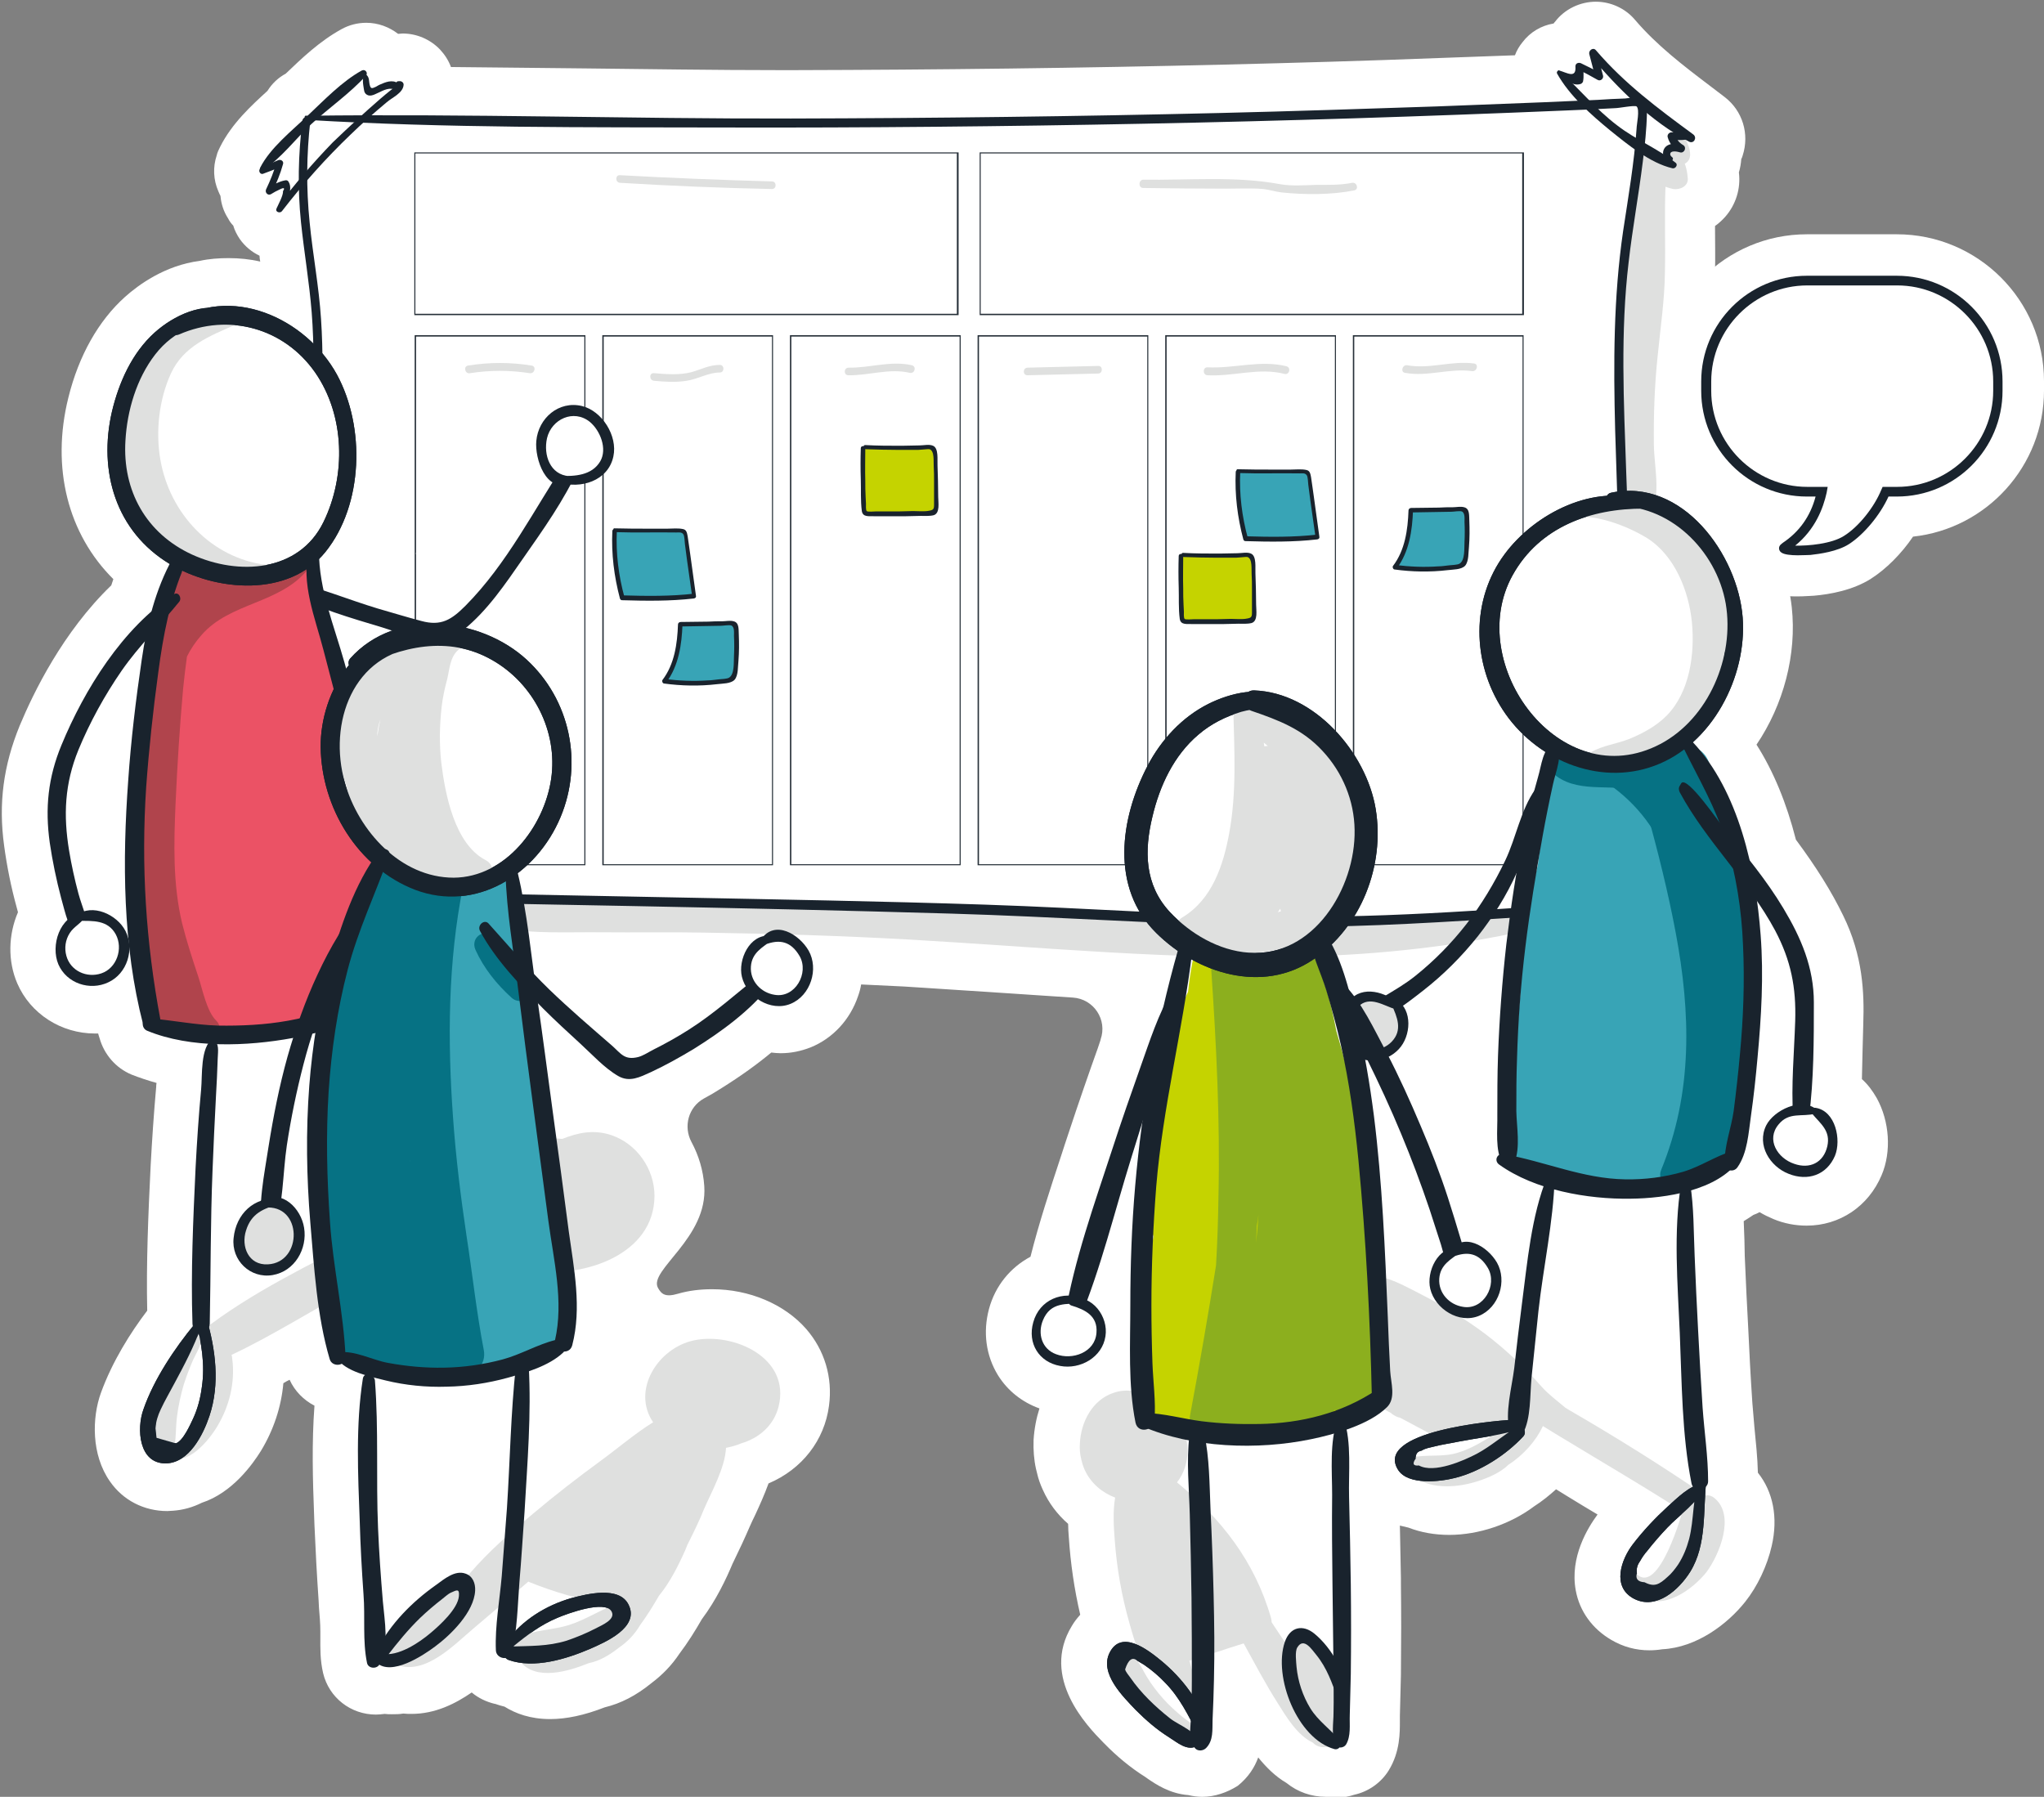 <?xml version="1.0" encoding="utf-8"?>
<!-- Generator: Adobe Illustrator 27.3.1, SVG Export Plug-In . SVG Version: 6.00 Build 0)  -->
<svg version="1.1" id="Layer_1" xmlns="http://www.w3.org/2000/svg" xmlns:xlink="http://www.w3.org/1999/xlink" x="0px" y="0px"
	 viewBox="0 0 591.5 520" style="enable-background:new 0 0 591.5 520;" xml:space="preserve">
<rect x="0" y="0" width="591.5" height="520" fill="#808080" stroke="none"/>
<style type="text/css">
	.st0{fill:#FFFFFF;}
	.st1{fill:#DFE0DF;}
	.st2{fill:#19232D;}
	.st3{fill:#262F38;}
	.st4{fill:#EB5265;}
	.st5{fill:#B0444C;}
	.st6{fill:#38A4B6;}
	.st7{fill:#067284;}
	.st8{fill:#C5D300;}
	.st9{fill:#8CAF1E;}
</style>
<path class="st0" d="M548.9,67.8h-26c-23.5,0-42.6,19.1-42.6,42.6v2.7c0,17,10,31.7,24.4,38.5c-0.5,0.9-1,1.9-1.4,3.1
	c-1.6,5.4,0.3,11.3,4.8,14.7c3.8,2.9,8.4,3.2,12,3.2c2.1,0,4.1-0.2,4.8-0.2c4.7-0.4,11.3-1.6,16.5-4.9c4.4-2.8,8.8-7.2,12.2-12.2
	c21.3-2.3,37.9-20.4,37.9-42.3v-2.7C591.5,86.9,572.4,67.8,548.9,67.8z"/>
<path class="st0" d="M347.9,520c-1.4,0-2.7-0.2-4-0.5c-5.4-0.4-9.5-3.2-11.7-4.7c-0.2-0.2-0.5-0.3-0.7-0.5c-4.3-2.7-8.3-6-12-9.8
	l-0.3-0.3c-4.5-4.6-18.2-18.7-9-33.7c0.7-1.2,1.5-2.2,2.4-3.2c-1.7-7.3-2.8-14.8-3.3-22.4c-0.1-1.2-0.2-2.6-0.2-3.9
	c-3.1-2.7-5.6-6-7.3-9.8c-0.7-1.5-1.3-3.1-1.7-4.9c-0.1-0.3-0.1-0.5-0.2-0.8c0-0.1-0.1-0.3-0.1-0.4c-0.6-2.7-0.8-5.5-0.7-8.4
	c0.2-3.2,0.8-6.3,1.7-9.1c-5-1.8-9.2-5.1-12-9.6c-3.5-5.7-4.4-12.5-2.6-19.2c1.8-6.7,6.2-12,12-15.1c2.5-9.9,5.7-19.6,8.8-29
	c0.7-2.3,1.5-4.5,2.2-6.7c3-9.1,6.1-18,8.5-24.7l0.8-2.4l0-0.1c2-5.7-2-11.7-8-12.1c-6.6-0.4-13.2-0.9-19.6-1.3
	c-9.6-0.6-19.5-1.3-29.2-1.9c-4.1-0.2-8.3-0.4-12.5-0.6c-0.2,1.2-0.5,2.3-0.9,3.4c-2.3,6.8-7.3,12.2-13.7,14.8
	c-2.8,1.1-5.7,1.7-8.7,1.7c-0.9,0-1.8-0.1-2.7-0.2c-4.1,3.4-8.8,6.8-14.4,10.3c-1.7,1.1-3.4,2.1-5.1,3c-4.5,2.5-6,8.1-3.6,12.6
	c2.1,3.9,3.4,8.2,3.7,12.7c1.1,15.1-16.2,24.4-13.4,29.5c1,1.8,2.1,2.8,5.8,1.7c3.1-0.9,6.4-1.3,9.9-1.3c10.7,0,20.9,4.3,27.2,11.5
	c5.3,6.1,7.7,14,6.6,22.2c-1.3,10-7.8,18.4-17.5,22.5c0,0,0,0,0,0c-1.2,3.3-2.6,6.4-3.9,9.2c-0.6,1.2-1.1,2.3-1.5,3.2
	c-1.5,3.5-3.1,6.9-4.9,10.6l-0.1,0.2c-1.8,4.3-4.7,10.5-8.9,16.1c-1.9,3.3-4,6.7-6.5,10c-2.2,3.3-4.9,6.1-8.1,8.5
	c-4.4,3.6-8.9,5.9-13.5,7c-5.9,2.3-11.1,3.4-15.8,3.4c-5.7,0-10-1.6-13.2-3.6c-0.9-0.2-1.8-0.5-2.7-0.8c0,0-0.1,0-0.1,0
	c-2.5-0.6-4.8-1.7-6.7-3.3c-4.8,3.3-10.6,6.2-17.4,6.2c-0.8,0-1.6,0-2.4-0.1c-1.1,0.2-2.2,0.2-3.3,0.2c-0.7,0-1.4,0-2.1-0.1
	c-0.8,0.1-1.7,0.2-2.5,0.2c-7.3,0-13.6-4.9-15.3-12c-0.9-3.9-0.8-7.4-0.8-10c0-0.8,0-1.5,0-2.1c0-2.2-0.2-4.5-0.4-6.9l-0.1-2
	c-0.5-7.3-0.9-14.7-1.2-21.8l-0.1-2.8c-0.4-10.4-0.7-21.1,0.1-31.8c-3.1-1.6-5.7-4.2-7.2-7.5c-0.6,0.3-1.2,0.6-1.8,1
	c-0.6,6.8-2.8,13.5-6.5,19.6c-2.3,3.7-8.2,12.1-17.1,15c-2.6,1.3-5.4,2.1-8.3,2.3c-0.6,0-1.1,0.1-1.7,0.1c-6.7,0-12.8-3.1-16.6-8.6
	c-5.4-7.7-5.2-18.4-2.6-25.6c3.3-9.1,8.6-17.5,13.4-23.8c-0.3-13.9,0.3-27.8,1-42.1c0.4-7.3,0.9-14.9,1.6-22.7c0-0.2,0-0.6,0.1-1.1
	c-2.5-0.7-4.9-1.5-7.2-2.4c-4.6-1.9-8-5.9-9.3-10.6c-0.1-0.2-0.1-0.4-0.2-0.6c-0.1-0.2-0.1-0.5-0.2-0.7c-0.3,0-0.6,0-0.9,0
	c-9.8,0-18.7-5.7-22.5-14.5c-2.8-6.5-2.6-14.1,0.2-20.6c-0.1-0.5-0.3-1-0.4-1.5c-1.6-5.8-2.8-11.8-3.6-17.7
	c-1.7-12.3-0.2-23.3,4.5-34.8c4-9.6,12.5-27.1,26.5-40.6c0.2-0.6,0.4-1.2,0.6-1.8c-13.1-13-18.1-32.2-13-52.6
	c3-12.1,8.7-22.2,16.4-29.1c3.8-3.4,11.5-9.1,21.6-10.4c2.7-0.6,5.5-0.8,8.4-0.8c3,0,6.1,0.3,9.1,1c-0.1-0.6-0.2-1.1-0.2-1.7
	c-2.3-1.1-4.2-2.7-5.7-4.8c-0.8-1.2-1.5-2.5-1.9-3.9c-0.6-0.6-1.1-1.3-1.5-2.1c-1.3-2-2-4.2-2.2-6.5c-0.2-0.4-0.4-0.8-0.6-1.3
	c-1.5-3.4-1.6-7.1-0.5-10.4c0.2-0.9,0.6-1.7,1-2.5c3.4-6.8,9.1-12,13.7-16.2c0,0,0,0,0,0c1.3-2.1,3.1-3.8,5.3-5
	c4.6-4.4,9.8-9.4,16.2-12.9c2.2-1.2,4.6-1.8,7.1-1.8c3.4,0,6.6,1.2,9.2,3.2c0.4,0,0.9-0.1,1.3-0.1c4.1,0,8,1.7,10.8,4.6
	c1.4,1.5,2.5,3.2,3.2,5.1c13,0.1,26,0.3,38.7,0.4c18.5,0.2,37.6,0.5,56.4,0.5l4.3,0c41.3-0.1,83.2-0.6,124.3-1.6
	c20.6-0.5,41.5-1.1,62.1-1.9c7.4-0.3,14.8-0.5,22.1-0.8c0.5-1.4,1.3-2.7,2.2-3.8c2.2-2.9,5.4-4.8,9-5.4c0.1-0.2,0.3-0.4,0.4-0.5
	c2.8-3.7,7.3-5.8,11.8-5.8c4.3,0,8.5,1.9,11.3,5.2c6.3,7.4,14,13.3,22.2,19.5c1.3,1,2.5,1.9,3.8,2.9c5.2,4,7.2,10.7,5.2,16.9
	c-0.1,0.3-0.2,0.7-0.4,1c-0.1,1.3-0.3,2.6-0.7,3.9c0,0,0,0,0,0c0.6,4.7-0.9,9.4-4,12.9c-0.9,1-1.9,1.9-2.9,2.6c0,0.4,0,0.8,0,1.2
	c0,3.9,0.1,7.9,0,12c-0.1,6.8-0.9,13.3-1.5,19.6c-0.2,1.8-0.4,3.5-0.6,5.3c-0.8,7.7-1.2,15.5-1.1,23.3c0,2.6,0.1,5.2,0.2,7.9
	c14.6,9.1,23.6,26.4,25.2,41c1.5,13.7-2.4,28.3-10.2,39.8c4.9,7.7,8.7,16.9,11.4,27.5c6,8.1,10.3,15,13.7,22
	c5.7,11.6,6.1,22.3,5.8,31.2c-0.1,2.5-0.1,5-0.2,7.5c-0.1,2.8-0.1,5.7-0.2,8.6c1.7,1.5,3.1,3.4,4.3,5.5c3.7,6.7,4.3,15.5,1.4,22.3
	c-3.8,9-12.1,14.6-21.7,14.6c0,0,0,0,0,0c-3.2,0-6.5-0.6-9.6-1.9c-1.4-0.6-2.7-1.2-4-2c-0.6,0.3-1.2,0.6-1.8,0.8
	c-0.9,0.6-1.8,1.2-2.8,1.8c0.1,1.8,0.1,3.6,0.2,5.3c0,1.6,0.1,3.2,0.1,4.8c0.3,7.6,0.7,15.1,1,20.8c0.3,6.7,0.7,14.3,1.2,21.7
	c0.2,2.3,0.4,4.6,0.6,7.1c0.4,4.2,0.9,8.6,1,13.1c4.4,5.5,5.9,13,4,21.2c-1.3,5.7-4.1,11.7-7.7,16.2c-5.1,6.4-14,13.2-24,13.7
	c-1.2,0.2-2.5,0.3-3.7,0.3c-3.9,0-7.6-1-11-3c-5.5-3.2-9.2-8.3-10.3-14.3c-1.8-9.7,3.5-18.2,6.3-22c-2.9-1.7-5.8-3.5-8.6-5.2
	c-1.1-0.7-2.3-1.4-3.4-2.1c-2,1.8-4.1,3.5-6.3,4.9c-6.9,5.2-16.1,8.3-24.6,8.3c-4.2,0-8.2-0.7-11.8-2.1c-0.9-0.2-1.7-0.4-2.5-0.6
	c0.1,5.1,0.2,10.2,0.3,15.2l0,1.8c0.1,7.9,0.1,16.4,0,26.2c-0.1,4.5-0.2,8.3-0.3,11.9c0,0.4,0,0.9,0,1.4c0,3.3,0.1,8.9-3.2,14.3
	c-2.2,3.6-5.9,6.2-10,7.1c-1.5,0.5-3.1,0.8-4.7,0.8c-0.8,0-1.6-0.1-2.3-0.2c-0.4,0-0.8,0-1.2,0c-4.2,0-8.2-1.4-11.4-4
	c-3.4-2-6-4.7-8.2-7.4c-1,2.8-2.8,5.7-5.9,8.2C355.2,518.7,351.6,520,347.9,520z"/>
<g>
	<g>
		<path class="st1" d="M138.3,353.5c2.4-1.3,4.8-2.5,7.3-3.7c0,0,0,0.1,0,0.1c1.8,4.3,6.7,5.7,10.6,3.5c0.3-0.2,0.6-0.4,0.8-0.6
			c0.9,0.2,1.8,0.3,2.7,0.3c0.7,0.3,1.5,0.6,2.2,0.8c-2.9,1.2-6.1,2-8.5,2.5c-7,1.5-4.5,10.8,1.6,11.5c14,1.7,34.3-4.7,34.4-21.8
			c0-7.8-5.1-15.1-12.5-17.6c-5.1-1.7-9.7-0.7-14.2,1.1c-0.4,0-0.8-0.1-1.1-0.1c-4.8-0.3-10.3,0.9-13.6,4.6c-0.9,1.1-1.6,2.3-2,3.5
			c-13.3,6.5-26.6,13.1-39.8,19.8C90,365.8,72.7,374,58.4,385.2c-2.2,1.7-2.2,3.9-1.1,5.6c-1.1,3.3-0.8,8.3-1.4,10.7
			c-0.8,3.2-2.3,6.2-4.3,8.9c-1.9,2.5-4.3,4.5-4.7,7.8c-0.2,1.3,0.8,2.6,1.9,3.2c5.3,3.4,11.8-4.8,14-8.5c3.6-5.9,5.3-12.9,4.4-19.7
			c0-0.4-0.1-0.8-0.2-1.1c11.9-5.6,23.1-12.8,34.7-19C113.9,366.4,126.1,359.9,138.3,353.5z"/>
		<path class="st1" d="M200.8,387.9c-10.4,2.2-18.1,14.4-11.8,23.7c-5.3,3.3-10.3,7.6-15.1,11.1c-6.7,4.9-13.3,10-19.7,15.4
			c-6.5,5.4-12.8,10.9-18.3,17.3c-2.7,3.1-5.3,6.2-7.9,9.3c-0.5,0.6-1,1.2-1.6,1.9c-0.9,0.7-1.7,1.4-2.6,2.1
			c-3.3,2.7-7.1,4.9-10.1,7.8c-1.8,1.8-0.8,4.6,1.4,5.4c8.2,2.8,16.4-6,22-10.7c5.3-4.5,10.6-9,15.8-13.5c0.1,0.1,0.2,0.1,0.4,0.2
			c7,2.8,14.2,4.9,21.7,6.3c-1.7,2.2-3.6,4-6,5.4c-2.4,1.4-4.8,2.1-6.2,4.6c-0.5,0.2-1,0.5-1.5,0.7c-3.2,1.3-6.7,1.2-9.9,2.5
			c-1.5,0.6-1.9,2.1-0.9,3.4c4.6,5.8,14.2,2.8,19.9,0.5c3.1-0.6,6.1-2.4,8.6-4.4c2.5-1.7,4.6-3.8,6.3-6.7c2-2.7,3.7-5.5,5.4-8.4
			c3.2-3.9,5.6-8.7,7.6-13.2c0.2-0.5,0.4-1,0.6-1.5c1.7-3.4,3.4-6.8,4.8-10.3c2.1-4.9,6.1-11.9,6.4-17.8c1.5-0.3,3-0.7,4.4-1.3
			c5.1-1.5,9.4-5.1,10.8-10.6C228.9,392.8,212.1,385.5,200.8,387.9z"/>
		<path class="st1" d="M387.2,499.2c-6.2-10-12.6-19.9-19.2-29.7c0-0.4-0.1-0.8-0.2-1.3c-4.7-16.4-14.5-28.8-27.2-39.2
			c4.1-5.2,4-12.9,0.1-18.7c-2.2-3.2-5.5-5.4-9.1-6.4c-2.7-1.5-6-2-9.4-0.8c-6,2-9.4,8.3-9.7,14.6c-0.1,1.6,0,3.1,0.4,4.6
			c0,0,0,0.1,0,0.1c0,0.1,0.1,0.2,0.1,0.3c0.2,0.9,0.5,1.8,0.9,2.7c1.8,3.9,5.1,6.6,8.8,8c-0.7,4.1-0.4,8.5-0.1,12.5
			c0.6,8,2,16,4.2,23.7c1.6,5.5,3.2,13.2,9.8,12.9c0.2,0.5,0.4,1,0.5,1.4c0.1,0.2,0.1,0.4,0.1,0.7c1,4.2,1.9,9.1,4.3,12.7
			c0.3,0.5,0.7,0.8,1.2,1c0.1,0.3,0.2,0.6,0.4,0.9c1.8,4.6,8.4,2,6.4-2.7c-2.2-5.2-3.9-10.5-5.3-15.9c5.2-1.5,10.4-3.4,15.7-5
			c3.2,5.8,6.3,11.7,9.8,17.2c2.5,4,5.7,9.4,10.2,11.5c1.7,1.8,4.3,1.6,6,0.4c0.7-0.4,1.3-1,1.5-1.8
			C388.1,502.1,388.1,500.7,387.2,499.2z"/>
		<path class="st1" d="M496.2,433.6c-0.8-0.7-1.8-1-2.7-0.8c-12.9-8.8-26.2-17.1-39.7-24.9c-0.3-0.2-0.5-0.3-0.8-0.5
			c-2.4-2-4.9-3.9-6.8-6c-5-5.7-10.3-10.7-16.3-15.3c-6-4.5-12.5-8.4-19.2-11.8c-5.5-2.8-12.6-7-18.8-4.3c-1.2,0.5-1.9,2.4-1.5,3.7
			c0.2,0.4,0.4,0.9,0.6,1.3c-5.1-0.3-8.5,7.4-3.1,9.8c1,0.5,2,0.9,3,1.4c-0.3,0.2-0.6,0.4-0.9,0.7c-1.9,1.5-2.1,4.1-1.2,6.3
			c-3.6-1.8-7.1-3.7-10.7-5.5c-4.3-2.2-7.9,4.5-3.7,6.3c5.7,3.3,11.5,6.3,17.5,9.1c2,1.1,4.1,2.3,6.1,3.4c1.5,0.8,3,1.6,4.5,2.4
			c0.4,0.4,0.9,0.7,1.5,1c0.4,0.2,0.8,0.3,1.2,0.4c5,2.7,10.1,5.4,15.2,8c1.1,1.1,2.8,1.5,4.5,1.1c0.5-0.1,1.1-0.3,1.6-0.4
			c-0.7,0.2-1.4,0.5-2,0.7c-4.1,1.3-8.1,2.3-12.4,1.4c-3.9-0.8-6.2,4.2-2.7,6.5c5.2,3.5,12.6,2.9,18.4,1c2.8-0.9,6.4-2.4,8.7-4.7
			c4.4-2.8,8-7,9.9-11c0-0.1,0-0.1,0.1-0.2c1.1,0.7,2.3,1.4,3.4,2.1c13.5,8.2,27.1,16.1,40.3,24.7c-0.1,1.2-0.1,2.4-0.4,3.7
			c-0.7,3.4-2.4,6.4-5,8.7c-2.4,2.1-5,3.1-8,3.8c-1.6,0.4-3.4,0.8-3.6,2.8c0,0.2,0,0.4-0.1,0.7c-0.1,1.2,0.7,2.4,1.7,2.9
			c6.6,4,14.9-2,19-7.1C497.6,449.9,502.2,438.6,496.2,433.6z"/>
	</g>
	<g>
		<path class="st1" d="M145,268.6c9.4,1.7,19.5,1.1,29,1.2c9.9,0.1,19.8-0.1,29.8,0.1c19.8,0.3,39.5,0.9,59.3,2
			c38.3,2.2,76.6,6,115,4.9c21.5-0.6,42.9-2.9,64-7.6c7.8-1.7,4.5-13.6-3.3-11.9c-74.8,16.6-152.4,1.1-227.9-0.2
			c-10.9-0.2-21.8-0.3-32.7-0.1c-10.7,0.2-22.6-0.1-33,2.6C140.8,260.7,140.4,267.7,145,268.6L145,268.6z"/>
		<path class="st1" d="M472.2,51.8c-2.9,8.5-3.1,17.1-3.2,26c-0.1,8.1-1.2,16.1-2,24.2c-0.8,8.2-1.2,16.5-1.1,24.8
			c0.1,6.9-1.5,19.1,4.3,24.1c1.6,1.4,4.7,2,6.3,0c4.7-6,2.2-15,2.1-22.2c-0.1-8.6,0.2-17.2,1.1-25.7c0.8-8.1,2-16.1,2.1-24.2
			c0.2-8.5-0.2-17.1,0.2-25.6C482.1,47.3,474,46.8,472.2,51.8L472.2,51.8z"/>
		<path class="st1" d="M475.6,50.1c1.3-0.8,1.8-2,2.1-3.5c0.6-2.5-3.1-3.1-3.5-0.5c-0.1,0.8-0.3,1.4-0.6,2.2c1.2,0.3,2.4,0.7,3.6,1
			c0.1-0.8,0.2-1.6,0.3-2.4c-1.1,0-2.2,0-3.4,0c0.2,1,0.2,1.8,0.1,2.8c-0.1,2,2.7,2.6,3.6,1c0.4-0.8,0.8-1.5,1.2-2.3
			c-1.1-0.3-2.1-0.6-3.2-0.9c-0.1,1-0.3,1.9-0.3,2.9c-0.1,1.9,2.6,2.6,3.5,1c0.2-0.4,0.4-0.8,0.6-1.1c-0.7,0.3-1.5,0.6-2.2,0.9
			c0.5,0.1,2,1.5,2.8,2c1.2,0.7,2.6,1.2,4,1.5c1.9,0.3,4.5-0.8,4.2-3.2c-0.1-1.3-0.3-2.5-0.7-3.7c-0.3-1-1.2-2.1-1.3-3
			c-0.2,0.7-0.4,1.4-0.6,2.1c0.1-0.1,0.1-0.1,0.2-0.2c-0.5,0.2-1,0.4-1.5,0.6c0.8,0,1.4,0.5,2.2,0.3c0.9-0.1,1.6-0.6,2-1.3
			c1-1.7-0.1-4.4-0.9-6c-0.8-1.7-3-0.6-3.1,0.8c0,0.4,0.3,3.1,0.2,3.2c0.4-0.3,0.8-0.7,1.3-1c-0.4,0.2-1.4-0.5-2-0.3
			c-0.7,0.1-1.4,0.6-1.8,1.2c-0.4,0.7-0.2,1.4-0.2,2.2c0.1,1.4,0,2.8-0.3,4.2c1.4-0.8,2.7-1.6,4.1-2.3c-2.1-0.8-4.2-1.6-6.3-2.4
			c-1.8-0.7-3.6,1.1-3.6,2.8c-0.1,0.3-0.2,0.7-0.3,1c1.2,0.5,2.3,1,3.5,1.5c0.2-1.2,0.1-2.2,0-3.4c-0.2-1.6-2.2-2.4-3.2-0.9
			c-0.4,0.6-0.8,1.2-1.3,1.7c1.1,0.5,2.2,0.9,3.3,1.4c-0.1-1.3-0.3-2.5-0.7-3.7c-0.4-1.6-3-1.7-3.4,0c-0.2,0.8-0.4,1.5-0.6,2.3
			c-0.6,2.3,2.9,3.3,3.6,1c0.3-1,0.5-2.1,0.5-3.2c-1.2,0.2-2.3,0.3-3.5,0.5c0.2,1.1,0.2,2.1,0.6,3.2C475,50.1,475.3,50.3,475.6,50.1
			L475.6,50.1z"/>
		<g>
			<path class="st0" d="M88.9,33.9c128.5,3,257.1,1.6,385.5-4.4l0.9,1c-0.3,16.4-4.1,32.5-5.8,48.9c-1.4,14.3-1.1,28.7-0.7,43
				c1.3,46.3,3.9,92.6,7.7,138.8c0,0-56,4.2-84.9,5.1c-23.7,0.8-47.5-0.8-71.2-1.9c-35.9-1.7-71.9-2.4-107.8-3.1
				c-40.2-0.8-80.3-1.6-120.5-2.4l0.4-2.6c1.1-37.2-2.9-74.3-1.8-111.5c0.6-18.9,2.5-37.8,0.7-56.6c-0.9-9.3-2.6-18.5-3.3-27.9
				c-0.6-8.5-0.4-17.1,0.7-25.6"/>
			<path class="st2" d="M88.9,34.7c40.3,2.4,80.9,2.1,121.2,2.2c40.4,0.1,80.8-0.3,121.2-1.1s80.8-2.1,121.2-3.8
				c5-0.2,9.9-0.4,14.9-0.7c1.1,0,5.6-0.9,6.2-0.5c1,0.9,0,5.2,0,6.4c-0.7,10-2.4,19.8-3.9,29.7c-2.8,19.2-2.8,38.3-2.3,57.6
				c1.3,45.7,3.9,91.3,7.6,136.8c0.5-0.5,0.9-0.9,1.4-1.4c-33.4,2.5-67.1,5.5-100.7,5.4c-30.2-0.2-60.4-2.5-90.6-3.5
				c-30.1-1-60.2-1.5-90.3-2.1c-34.2-0.7-68.5-1.3-102.7-2c0.4,0.6,0.9,1.1,1.3,1.7c1-7.4,0.6-15.1,0.5-22.5
				c-0.1-9.8-0.4-19.6-0.8-29.3c-0.7-19.2-1.6-38.5-1.3-57.7c0.4-19.2,2.4-38.4,1.1-57.6c-0.6-9.4-2.4-18.7-3.3-28
				c-1-9.8-0.9-19.6,0.2-29.3c0.2-1.5-2.2-1.5-2.3,0c-1.2,9.8-1.4,19.5-0.4,29.3c0.9,8.7,2.4,17.3,3.1,26.1
				c1.5,19.2-0.6,38.4-1,57.6c-0.4,18.9,0.4,37.8,1.1,56.7c0.4,9.5,0.7,18.9,0.9,28.4c0.1,8.5,0.7,17.3-0.4,25.7
				c-0.1,0.9,0.3,1.7,1.3,1.7c61.1,1.2,122.2,2.1,183.3,3.9c30.2,0.9,60.3,3,90.5,3.7c22.3,0.5,44.5-0.8,66.7-2.2
				c14.6-0.9,29.2-1.9,43.8-3c0.7-0.1,1.5-0.6,1.4-1.4c-3.4-41.6-5.8-83.2-7.2-124.9c-0.7-20.2-1.7-40.6,0.7-60.7
				c1.1-9.7,2.9-19.4,4.1-29.1c0.6-4.7,1.1-9.4,1.2-14.1c0-1.6,0.1-3.3-1.6-4.2c-1.3-0.7-3.3-0.1-4.7,0c-2.6,0.1-5.3,0.2-7.9,0.4
				c-5.3,0.2-10.6,0.5-15.9,0.7c-10.3,0.4-20.5,0.8-30.8,1.2c-20.9,0.7-41.7,1.4-62.6,1.9c-41.4,1-82.8,1.5-124.2,1.6
				c-46.7,0.1-93.4-1.4-140.1-0.8C87.9,33.2,87.9,34.7,88.9,34.7L88.9,34.7z"/>
		</g>
		<path class="st2" d="M76,49.3c5.3-3.4,9.5-9.1,14.1-13.4c5.1-4.7,11.2-8.9,15.8-14c0.7-0.8-0.2-2-1.2-1.5
			C98.9,23.6,93.8,29,89,33.5c-4.6,4.4-10.8,9.3-13.7,15C75,49,75.5,49.6,76,49.3L76,49.3z"/>
		<path class="st2" d="M76.1,50.3c1.7-0.6,3.4-1.3,5.1-2c-0.4-0.4-0.8-0.8-1.2-1.2c-0.8,2.7-1.8,5.2-3,7.7c-0.4,0.9,0.5,1.9,1.4,1.4
			c0.8-0.5,1.7-1,2.6-1.4c1.2-0.6,1.5-0.4,0.9,0.5c0.1,1.3-1.4,3.9-1.9,5.1c-0.4,1,1.1,1.4,1.6,0.7c6.1-7.9,12.7-15.3,19.8-22.1
			c3.4-3.3,6.9-6.4,10.5-9.4c1.6-1.4,4.8-2.7,4.9-5.1c0-0.7-0.7-1.1-1.3-1c-0.1,0-0.2,0-0.3,0c-0.3,0-0.6,0.4-0.6,0.6
			c0,0.1-0.1,0.2-0.1,0.3c-0.1,0.4,0.1,0.9,0.6,1c0.1,0,0.1,0,0.2,0c0.6,0.2,1.2-0.5,0.8-1.1c-0.7-1.2-18.1,15.2-19.8,16.9
			c-5.8,6-11.2,12.3-16.2,18.9c0.5,0.2,1.1,0.5,1.6,0.7c0.9-2.3,3.3-5.8,1.8-8.2c-0.2-0.4-0.6-0.5-1-0.4c-1.8,0.3-3.5,1.4-5.2,2.1
			c0.5,0.5,0.9,0.9,1.4,1.4c1.3-2.7,2.4-5.3,3.2-8.2c0.3-0.9-0.7-1.5-1.5-1.1c-1.7,0.7-3.3,1.5-5,2.3C74.6,49.2,75.2,50.6,76.1,50.3
			L76.1,50.3z"/>
		<path class="st2" d="M105.5,21.5c-0.8,1.1-0.4,3-0.2,4.3c0.1,0.9,0.4,1.5,1.3,1.8c1.1,0.3,2.4-0.6,3.4-1c0.8-0.4,1.7-0.8,2.6-0.9
			c0.8-0.1,1.6,0.2,2.4,0.2c0.6,0.1,1-0.7,0.7-1.2c-1.3-1.8-3.6-1.2-5.3-0.4c-0.6,0.2-1.1,0.5-1.6,0.8c-1.1,0.5-1.5,0.7-1.8-0.5
			c-0.3-1.1,0-2.1-1-3C105.8,21.3,105.7,21.4,105.5,21.5L105.5,21.5z"/>
		<path class="st2" d="M81.5,250.3c2.1,5,7.2,9.3,10.9,13.1c4.3,4.4,8.8,9.2,14,12.5c1,0.7,2.1-0.8,1.3-1.7
			c-4.2-4.4-9.2-8.2-13.6-12.5c-3.9-3.8-7.3-9.1-11.9-12C81.9,249.6,81.4,249.9,81.5,250.3L81.5,250.3z"/>
		<path class="st2" d="M82.4,250.8c1.6,0.6,1.2,0.5,2.9,0.6c0.5,0,1-0.5,1-1c0-1.6-0.3-2.6-1-4c-0.3,0.5-0.6,1-0.9,1.5
			c0.6-0.1,1.3-0.1,1.9-0.2c0.6,0,1.1-0.6,1-1.3c-0.7-2.7-1.6-5.2-2.6-7.7c-0.5,0.3-1.1,0.6-1.6,0.9c9.5,9.5,18.6,19.8,29,28.4
			c0.9,0.8,2.1-0.4,1.3-1.3c-8.7-10.2-19.3-19.1-29-28.4c-0.8-0.8-1.9,0.2-1.5,1.2c1.1,2.5,1.8,4.9,2.5,7.5c0.3-0.4,0.6-0.8,1-1.3
			c-0.6,0.1-1.3,0.1-1.9,0.2c-0.8,0.1-1.2,0.8-0.9,1.5c-0.2,0.6-0.5,1.2-0.7,1.7C81.8,248.9,81.4,250.4,82.4,250.8L82.4,250.8z"/>
		<path class="st2" d="M107.1,274.4c-0.3-1.5-1.3-3-1.8-4.5c-0.4,0.4-0.7,0.7-1.1,1.1c1.5,0.4,3,0.7,4.5,1.1
			c0.8,0.2,1.6-0.7,1.1-1.5c-0.3-0.5-0.6-1.2-0.2-1.7c0.3-0.4,1-0.6,1.3-0.1c0.7,1,2.4,0.1,1.6-1c-0.9-1.2-2.5-1.7-3.8-0.8
			c-1.5,1-1.5,3.1-0.6,4.5c0.4-0.5,0.7-1,1.1-1.5c-1.5-0.3-3-0.6-4.5-0.9c-0.6-0.1-1.4,0.4-1.1,1.1c0.6,1.6,1.3,3.6,2.9,4.5
			C106.8,275.1,107.1,274.7,107.1,274.4L107.1,274.4z"/>
		<path class="st2" d="M450.6,21.3c3.6,6.4,9.7,11.8,15.3,16.4c5.1,4.1,11.6,9.5,18.1,11c0.8,0.2,1.7-1,0.9-1.6
			c-5.2-4.1-11.6-6.7-16.9-10.8c-6.2-4.7-10.9-10.5-16.6-15.7C451,20.2,450.3,20.7,450.6,21.3L450.6,21.3z"/>
		<path class="st2" d="M450.9,20.9c1.5,1.7,4,4.2,6.5,3.4c0.3-0.1,0.6-0.4,0.7-0.7c0.3-1.5,0.1-3,0-4.5c-0.5,0.3-1.1,0.6-1.6,0.9
			c2,1,3.9,2,5.8,3.1c0.8,0.5,1.8-0.3,1.6-1.2c-0.6-2.3-1.2-4.6-1.8-6.9c-0.6,0.4-1.2,0.7-1.9,1.1c8,9.5,17.5,19,28.6,24.9
			c1.4,0.7,2.4-1.2,1.2-2.1c-10.2-7.5-19.9-14.7-28.2-24.4c-0.8-0.9-2.1,0.1-1.9,1.1c0.6,2.3,1.2,4.6,1.8,6.9
			c0.5-0.4,1.1-0.8,1.6-1.2c-1.9-1.1-3.9-2.1-5.8-3c-0.7-0.3-1.6,0-1.6,0.9c0.3,3.7-2.5,1.8-4.7,1.2
			C450.9,20.2,450.7,20.6,450.9,20.9L450.9,20.9z"/>
		<path class="st2" d="M489.1,38.6c-1.7-0.5-3.7-0.3-5.4-0.3c-0.7,0-1.3,0.7-1.1,1.4c0.5,1.8,1.7,3.3,3.3,4.2
			c0.3-0.7,0.6-1.4,0.9-2.1c-2-0.4-4.9-0.5-5.5,2c-0.3,1.3,0.8,3.8,2.5,2.7c0.3-0.2,0.5-0.7,0.1-1c-0.4-0.3-0.7-0.7-0.5-1.2
			c0.4-0.8,2.1-0.4,2.8-0.2c1.2,0.3,2-1.4,0.9-2.1c-1.2-0.7-1.9-1.6-2.3-2.9c-0.4,0.5-0.7,0.9-1.1,1.4c1.8,0,3.7,0.2,5.4-0.4
			C489.8,39.9,489.9,38.8,489.1,38.6L489.1,38.6z"/>
		<path class="st2" d="M455.4,273.4c-0.1,0-0.2,0.1-0.3,0.1c-0.3,0.1-0.4,0.4-0.4,0.6c0,0.1,0,0.1,0.1,0.2c0.2,0.5,0.8,0.7,1.1,0.3
			c5.1-4.6,9-11.1,13.5-16.3c4.6-5.4,9.3-10.6,14.3-15.7c-0.6-0.4-1.3-0.7-1.9-1.1c-0.8,2.5-1.2,4.6-1,7.2c0.1,1,1.2,1.5,1.9,0.8
			c1.6-1.4,3-2.9,4.4-4.5c-0.6-0.2-1.2-0.5-1.7-0.7c-0.3,2.5-0.8,4.4-1.7,6.7c-0.3,0.8,0.8,1.7,1.5,1.2c1.8-1.3,3.5-2.5,5.2-3.8
			c-0.5-0.3-1-0.6-1.6-0.9c0,3.3-3.6,6.2-5.6,8.6c-1.8,2.2-3.7,4.4-5.5,6.6c-3.3,4-6.9,7.8-9.9,12c-0.7,0.9,0.8,2,1.6,1.2
			c4.9-5,9.1-10.6,13.6-16c2.8-3.4,7.9-7.6,8-12.3c0-0.7-0.9-1.4-1.6-0.9c-1.8,1.3-3.5,2.5-5.2,3.8c0.5,0.4,1,0.8,1.5,1.2
			c0.9-2.4,1.4-4.7,1.7-7.3c0.1-0.9-1.2-1.3-1.7-0.7c-1.4,1.6-2.9,3-4.6,4.3c0.6,0.3,1.3,0.5,1.9,0.8c-0.2-2.3,0.2-4.4,0.9-6.7
			c0.3-1.1-1.1-1.9-1.9-1.1c-5.1,5.3-10.1,10.7-14.9,16.4c-2.4,2.8-4.7,5.7-7,8.6c-1.7,2.2-4.7,4.9-4.5,7.7
			C455.7,273.5,455.6,273.4,455.4,273.4L455.4,273.4z"/>
		<path class="st2" d="M457.2,274.8c1.4-1.4,2.8-2.6,4.6-3.6c-0.4-0.3-0.9-0.5-1.3-0.8c0.1,1.3,0,2.4-0.3,3.7
			c-0.2,0.8,0.7,1.5,1.4,1.1c1.8-1,3.5-2.1,5.1-3.3c-0.5-0.3-1-0.6-1.4-0.8c0.1,1.7,0.1,3.5,0.2,5.2c0,0.7,0.6,1.1,1.3,1
			c0.7-0.1,0.9-0.3,1.3-0.9c0.2-0.3,0.2-0.7,0-0.9c-0.1-0.1-0.1-0.2-0.2-0.3c-0.3-0.5-0.9-0.4-1.2,0c-0.1,0.1-0.3,0.2-0.4,0.2
			c0.4,0.3,0.8,0.6,1.3,1c-0.1-1.7-0.2-3.5-0.3-5.2c0-0.7-0.8-1.3-1.4-0.8c-1.7,1.2-3.4,2.2-5.1,3.2c0.5,0.4,1,0.7,1.4,1.1
			c0.3-1.4,0.3-2.8,0.2-4.2c-0.1-0.6-0.7-1.1-1.3-0.8c-1.9,1.1-3.6,2.5-4.9,4.2C455.4,274.6,456.6,275.3,457.2,274.8L457.2,274.8z"
			/>
		<g>
			<path class="st3" d="M440.9,91.2H283.5V44.1h157.5V91.2z M283.8,90.8h156.7V44.4H283.8V90.8z"/>
			<path class="st3" d="M277.3,91.2H119.9V44.1h157.5V91.2z M120.2,90.8h156.7V44.4H120.2V90.8z"/>
			<g>
				<path class="st3" d="M223.7,250.4h-49.4V97h49.4v125.8c0,0,0,20.8,0,27.5V250.4z M174.7,250.1h48.7c0-6.8,0-27.3,0-27.3V97.4
					h-48.7V250.1z"/>
			</g>
			<g>
				<path class="st3" d="M278,250.4h-49.4V97H278V250.4z M229,250.1h48.7V97.4H229V250.1z"/>
			</g>
			<g>
				<path class="st3" d="M332.3,250.4h-49.4V97h49.4v125.8c0,0,0,21.7,0,27.5V250.4z M283.3,250.1H332c0-6,0-27.3,0-27.3V97.4h-48.7
					V250.1z"/>
			</g>
			<g>
				<path class="st3" d="M169.5,250.4H120V97h49.4V250.4z M120.4,250.1h48.7V97.4h-48.7V250.1z"/>
			</g>
			<g>
				<path class="st3" d="M386.6,250.4h-49.4V97h49.4L386.6,250.4z M337.6,250.1h48.7l0-152.7h-48.7V250.1z"/>
			</g>
			<g>
				<path class="st3" d="M440.9,250.4h-49.4V97h49.4v125.8c0,0,0,21.1,0,27.5V250.4z M391.9,250.1h48.7c0-6.6,0-27.3,0-27.3V97.4
					h-48.7V250.1z"/>
			</g>
			<path class="st1" d="M179.4,52.9c14.7,0.9,29.3,1.5,44,1.8c1.4,0,1.4-2.2,0-2.2c-14.7-0.4-29.4-1-44-1.8
				C178,50.6,178,52.8,179.4,52.9L179.4,52.9z"/>
			<path class="st1" d="M330.8,54.4c8,0.1,16,0.2,24,0.2c3.6,0,7.3-0.2,10.8,0.1c1.8,0.2,3.5,0.8,5.4,1c6.6,0.7,14.4,0.7,20.9-0.6
				c1.4-0.3,0.8-2.4-0.6-2.2c-3.4,0.7-7,0.6-10.4,0.6c-3.4,0.1-7.1,0.4-10.5-0.2c-12.7-2.4-26.7-1.1-39.6-1.3
				C329.4,52.1,329.4,54.4,330.8,54.4L330.8,54.4z"/>
			<path class="st1" d="M136,108c5.8-0.9,11.5-0.9,17.3,0c1.4,0.2,2-1.9,0.6-2.2c-6.2-1-12.3-1-18.5,0
				C134,106.1,134.6,108.3,136,108L136,108z"/>
			<path class="st1" d="M189.3,110.2c3.1,0.3,6.3,0.5,9.4,0c3.3-0.5,6.3-2.4,9.6-2.4c1.4,0,1.4-2.2,0-2.2c-3,0-5.4,1.3-8.2,2.1
				c-3.5,0.9-7.2,0.6-10.8,0.3C187.8,107.8,187.8,110.1,189.3,110.2L189.3,110.2z"/>
			<path class="st1" d="M245.5,108.6c6,0.1,11.8-2.1,17.8-0.7c1.4,0.3,2-1.8,0.6-2.2c-6.2-1.4-12.1,0.8-18.3,0.7
				C244.1,106.4,244.1,108.6,245.5,108.6L245.5,108.6z"/>
			<path class="st1" d="M297.4,108.6c6.8-0.2,13.6-0.3,20.4-0.5c1.4,0,1.4-2.3,0-2.2c-6.8,0.2-13.6,0.3-20.4,0.5
				C295.9,106.4,295.9,108.7,297.4,108.6L297.4,108.6z"/>
			<path class="st1" d="M349.4,108.6c7.5,0.4,14.9-2.3,22.3-0.4c1.4,0.4,2-1.8,0.6-2.2c-7.6-1.9-15.2,0.7-22.9,0.3
				C348,106.3,348,108.5,349.4,108.6L349.4,108.6z"/>
			<path class="st1" d="M406.6,107.9c6.5,1.2,12.9-1.4,19.4-0.5c1.4,0.2,2-2,0.6-2.2c-6.5-0.9-12.9,1.7-19.4,0.5
				C405.8,105.5,405.2,107.7,406.6,107.9L406.6,107.9z"/>
		</g>
	</g>
	<g>
		<path class="st2" d="M83.1,171.4c8.5,4.6,18.3,7.4,27.6,10.2c8.1,2.5,16.1,6.6,23.4,0.7c6.9-5.5,12.2-13.4,17.2-20.6
			c5.8-8.3,12-17,16.2-26.3c1.1-2.4-2.1-4.4-3.6-2.1c-9.4,14.2-17.1,29.8-29.2,42c-4,4-7,6-12.8,4.4c-4.2-1.1-8.4-2.4-12.6-3.6
			c-8.3-2.5-16.5-5.9-24.9-7.9C82.6,167.8,81.4,170.4,83.1,171.4L83.1,171.4z"/>
		<g>
			<path class="st0" d="M57.2,383.9c-3.5,6.2-6.9,12.4-10.4,18.6c-1.4,2.4-2.8,4.9-3.5,7.6c-0.7,2.7-0.8,5.7,0.4,8.2
				c0.4,0.9,1.1,1.8,1.9,2.3c1.4,0.9,3.3,0.8,4.9,0.1s2.7-2,3.8-3.3c3.8-4.9,5.8-11.1,6.3-17.3c0.4-6.2-0.6-12.4-2.4-18.4"/>
			<path class="st2" d="M56.4,383.1c-5.8,7-11.9,16.1-14.9,24.8c-2,5.5-1.4,15.7,6.5,15.6c6.7-0.1,10.8-8.3,12.6-13.7
				c3.1-9.3,1.8-19.3-0.9-28.5c-0.6-2-3.6-1.1-3.1,0.8c1.7,6.4,2.8,12.8,1.8,19.4c-0.4,3.1-1.2,6.2-2.5,9c-0.8,1.7-2.9,6.5-5,7.2
				c-1.9-0.5-3.8-1.1-5.6-1.6c-0.1-0.9-0.2-1.8-0.3-2.7c0.1-2,0.7-3.8,1.5-5.5c1.2-2.6,2.7-5.1,4-7.6c2.8-5.2,5.6-10.5,7.6-16.1
				C58.5,383.2,57.1,382.3,56.4,383.1L56.4,383.1z"/>
		</g>
		<g>
			<path class="st0" d="M119.9,377.3c12.3-2,25.2-0.3,36.6,4.8c0.9,0.4,1.9,1,2,1.9c0.1,1.2-1.1,2-2.2,2.4
				c-11.9,4.7-26.6,1.4-35.4-7.9"/>
			<path class="st2" d="M119.9,378.5c6.7-0.4,13.3-0.6,19.9,0.6c2.9,0.5,5.8,1.2,8.7,2.1c1.4,0.4,2.8,0.9,4.2,1.5
				c3.7,1.4,3.1,1.8,0.3,2.8c-10.7,4.2-22.8-1.4-30.8-8.4c-1.9-1.7-4.5,0.9-2.8,2.8c5,5.8,12.8,9.2,20.2,10.3
				c5.1,0.7,16.3,1.1,19.9-3.7c4.2-5.6-7.8-8.3-10.9-9.2c-9.4-2.7-19.6-3.3-29.1-1.1C118.2,376.4,118.5,378.6,119.9,378.5
				L119.9,378.5z"/>
		</g>
		<path class="st4" d="M109.7,249.4c-2.9-8.4-5.1-17.1-7.2-25.7c0-0.3,0-0.7-0.1-1.1c-2.3-13.1-5.4-26.4-9.6-39.1
			c1.5-2.2,0.7-6-2.4-7.1c0.2-2.3,0.6-4.5,1.1-6.8c0.7-3.1-2.1-6.6-5.5-5.5c-7.7,2.6-18.5,6.4-26.8,3.4c-1.1-0.6-2.3-1.2-3.5-1.6
			c-2.4-0.8-4.2,1.1-4.4,3.1c-1.6,0.3-3,1.3-3.3,3c-3.7,19.7-7,39.6-5.9,59.7c-0.3,2.2-0.6,4.5-0.9,6.8c-1.3,12.1-1,23.9,1.5,35.7
			c0,6,0,11.9,0.5,17.8c0.7,8.1,13.7,6.2,19.5,6.4c8.7,0.3,18.7,1,27.1-1.7c3.1-1,6.6-2.7,8.8-5.1c0.8,0.3,1.8,0.3,2.8-0.1
			c7-2.2,17.7-4.9,17.4-14C118.6,267.6,112.8,258.5,109.7,249.4z"/>
		<path class="st2" d="M61.6,300.5c-3.7,2.6-3,10.7-3.4,14.8c-0.7,7.5-1.2,15-1.6,22.6c-0.7,15-1.4,30.2-0.9,45.2
			c0.1,3.2,4.9,3.2,5,0c0.3-14.8,0.2-29.5,0.8-44.3c0.3-7.2,0.6-14.4,1-21.6c0.2-3.6,0.4-7.2,0.5-10.8c0.1-2.6,0.5-4.1-1.3-6
			C61.8,300.4,61.7,300.4,61.6,300.5L61.6,300.5z"/>
		<path class="st2" d="M102.8,292.2c-0.5,7.1,1.5,15,2.7,22c1.3,7.8,2.6,15.6,4,23.4c1.3,7.8,2.7,15.6,4.1,23.4
			c1,5.9,1.4,14,5.8,18.4c1.1,1.1,3.4,0.3,3.3-1.4c-0.2-3.2-1.6-6.2-2.4-9.3c-0.9-3.7-1.5-7.4-2.1-11.1c-1.3-7.5-2.7-14.9-4.1-22.4
			c-1.4-7.5-2.7-14.9-4.2-22.4c-1.4-6.9-2.2-14.9-5.1-21.3C104.2,290.7,102.9,291.3,102.8,292.2L102.8,292.2z"/>
		<path class="st5" d="M84.9,159.6c-4.4,2.6-9.2,4.2-14.2,5.1c-4.1,0.7-8.2,0.9-12.1,2.5c0.2-2.7-3.1-5.1-5.2-2.7
			c-6.4,7.2-8.6,16.9-9.8,26.3c-4.1,9.7-5.6,21.2-4.2,31c0.2,1.1,0.7,1.8,1.4,2.3c-0.3,4.5-0.5,9-0.7,13.5c-0.5,12,0.1,23.7,3,35.3
			c-2,0.3-3.8,2-3.1,4.2c0.9,2.6,1.9,5.1,3.1,7.6c0,3.8,1,7.5,2.3,11c0.7,2,2.7,3.5,4.9,2.8c0.9-0.3,1.6-0.7,2.2-1.3
			c1.8,1.9,4.1,3.1,6.9,3.5c2.7,0.9,5.7-2.8,3.2-5.3c-2.8-2.7-4-9.1-5.2-12.7c-1.7-5.1-3.4-10.3-4.7-15.5c-2.7-11.3-2.4-23-1.9-34.6
			c0.5-11.1,1.2-22.3,2.2-33.4c0.3-3.1,0.7-6.2,1.1-9.2c1.1-2.2,2.5-4.3,4.2-6.2c8.2-9.5,22.6-9,30.7-18.9
			C91.4,162.2,88.5,157.5,84.9,159.6z"/>
		<path class="st1" d="M57.5,386.7c-5.1,1.1-8.2,9.6-9.7,14c-1.9,5.2-4.4,14.1-1.4,19.2c0.7,1.2,2.9,1.4,3.5,0
			c1.1-2.5,0.9-4.8,1.1-7.5c0.2-3.3,0.8-6.4,1.6-9.6c0.8-3.2,2-6.3,3.3-9.3c1-2.2,2.4-4,2.2-6.4C58.1,386.9,57.8,386.7,57.5,386.7
			L57.5,386.7z"/>
		<path class="st1" d="M123.3,380c0.9,4.2,9.8,6.4,13.2,7.2c6.3,1.5,13.2,1.7,19.5,0.2c2.7-0.7,2.2-5.2-0.7-5
			c-5.6,0.4-10.9,0.7-16.5-0.4c-4.6-0.9-9.1-2.6-13.5-4C124,377.6,123.1,378.8,123.3,380L123.3,380z"/>
		<path class="st2" d="M56.4,383.1c-5.8,7-11.9,16.1-14.9,24.8c-2,5.5-1.4,15.7,6.5,15.6c6.7-0.1,10.8-8.3,12.6-13.7
			c3.1-9.3,1.8-19.3-0.9-28.5c-0.6-2-3.6-1.1-3.1,0.8c1.7,6.4,2.8,12.8,1.8,19.4c-0.4,3.1-1.2,6.2-2.5,9c-0.8,1.7-2.9,6.5-5,7.2
			c-1.9-0.5-3.8-1.1-5.6-1.6c-0.1-0.9-0.2-1.8-0.3-2.7c0.1-2,0.7-3.8,1.5-5.5c1.2-2.6,2.7-5.1,4-7.6c2.8-5.2,5.6-10.5,7.6-16.1
			C58.5,383.2,57.1,382.3,56.4,383.1L56.4,383.1z"/>
		<path class="st2" d="M119.9,378.5c6.7-0.4,13.3-0.6,19.9,0.6c2.9,0.5,5.8,1.2,8.7,2.1c1.4,0.4,2.8,0.9,4.2,1.5
			c3.7,1.4,3.1,1.8,0.3,2.8c-10.7,4.2-22.8-1.4-30.8-8.4c-1.9-1.7-4.5,0.9-2.8,2.8c5,5.8,12.8,9.2,20.2,10.3
			c5.1,0.7,16.3,1.1,19.9-3.7c4.2-5.6-7.8-8.3-10.9-9.2c-9.4-2.7-19.6-3.3-29.1-1.1C118.2,376.4,118.5,378.6,119.9,378.5
			L119.9,378.5z"/>
		<g>
			<path class="st0" d="M65.8,90.9c-7.6-0.9-15.3,2.5-20.6,8c-5.3,5.5-8.5,12.7-10.2,20.1c-2,8.4-2.2,17.5,1,25.6
				c5.6,13.9,21,22.4,35.9,22.2c5.6-0.1,11.3-1.2,15.8-4.5c5.4-3.8,8.5-10,10.4-16.3c2.9-9.5,3.2-20,0-29.5
				c-3.1-9.5-9.9-17.9-18.8-22.2S59.3,90,50.7,95.1"/>
			<path class="st2" d="M66.1,89.8c-7.4-2.5-15.8,1.5-21.3,6.4c-6.6,5.9-10.4,14.5-12.4,22.9c-4,17.3,1.1,34.7,16.7,44.1
				c13.3,8,34.4,9.8,45.1-3.5c11-13.7,11.5-36.2,3.3-51.3c-9-16.4-30.9-26.4-47.7-15c-2.1,1.4-0.3,4.4,2,3.4
				c14.4-6.3,30.4-1.9,39.4,11c8.6,12.4,9,29.8,2.4,43.3c-7.1,14.5-24.6,15.5-38,9.4c-13.3-6.1-20.2-18.5-19.3-33
				c0.5-8.7,3.2-17.9,8.6-24.9c5.5-7.1,12.7-9.4,21.2-10.8C67.2,91.7,67,90.1,66.1,89.8L66.1,89.8z"/>
		</g>
		<path class="st1" d="M77.1,163.5c-16-2-28-14.9-30.7-30.5c-1.4-8.2-0.4-17.4,3.1-25c3.6-7.8,11.2-10.8,18.6-14
			c2-0.8,0.6-4-1.4-3.4c-3.6,1-7.1,2.2-10.4,3.9c-0.4-2.4-4.5-2.2-4.6,0.6c0,0.2-3,2.6-3.5,3c-1.2,1.2-2.3,2.5-3.4,3.9
			c-2.2,2.8-4,5.9-5.4,9.2c-2.3,5.4-3.5,11.1-3.5,16.9c-0.6,0.2-1.1,0.7-1.3,1.5c-1.6,10.6,4.4,19,11.5,26.2
			c6.7,6.7,14.7,8.9,23.4,10.5c2.4,0.7,4.9,1.1,7.5,1.2C79.6,167.6,79.6,163.7,77.1,163.5z"/>
		<path class="st2" d="M66.1,89.8c-7.4-2.5-15.8,1.5-21.3,6.4c-6.6,5.9-10.4,14.5-12.4,22.9c-4,17.3,1.1,34.7,16.7,44.1
			c13.3,8,34.4,9.8,45.1-3.5c11-13.7,11.5-36.2,3.3-51.3c-9-16.4-30.9-26.4-47.7-15c-2.1,1.4-0.3,4.4,2,3.4
			c14.4-6.3,30.4-1.9,39.4,11c8.6,12.4,9,29.8,2.4,43.3c-7.1,14.5-24.6,15.5-38,9.4c-13.3-6.1-20.2-18.5-19.3-33
			c0.5-8.7,3.2-17.9,8.6-24.9c5.5-7.1,12.7-9.4,21.2-10.8C67.2,91.7,67,90.1,66.1,89.8L66.1,89.8z"/>
		<path class="st2" d="M50,161.5c-5.1,9.2-7.5,19.2-9,29.5c-1.7,11.6-3.1,23.2-3.9,34.9c-1.7,23.3-1.6,47.7,4.3,70.5
			c0.8,3.2,5.6,1.9,5-1.4c-4.2-22.4-5.6-44.4-4.1-67.2c0.8-11.1,2-22.2,3.5-33.2c1.4-10.6,3.4-21.3,7.7-31.1
			C54.4,161.2,51.2,159.2,50,161.5L50,161.5z"/>
		<path class="st2" d="M42.6,298.3c12.6,5.2,29,4.5,42.1,2.1c12.9-2.4,28.2-8,37.1-18.1c1.4-1.6-0.4-4.4-2.4-3.1
			c-5.6,3.6-10.8,7.6-16.9,10.4c-6.1,2.8-12.6,4.6-19.2,5.8c-6.7,1.2-13.5,1.5-20.2,1.4c-6.8-0.2-13.3-1.6-20-2.1
			C40.8,294.6,40.8,297.6,42.6,298.3L42.6,298.3z"/>
		<path class="st2" d="M89.4,159.1c-2.4,9.7,1.8,19.7,4.2,29c2.8,10.7,5.6,21.3,8.3,32c2.7,10.6,5.3,21.2,8,31.8
			c1.3,5.2,2.7,10.4,4.1,15.5c1.3,4.7,2.2,10.2,4.7,14.4c0.9,1.6,3.6,0.9,3.5-0.9c-0.2-4.4-1.9-8.8-3-13.1
			c-1.4-5.2-2.8-10.3-4.1-15.5c-2.6-10.3-5.2-20.6-7.7-30.9c-2.5-9.9-4.9-19.8-7.7-29.6c-3-10.7-7.4-21.1-7.4-32.3
			C92.4,157.8,89.8,157.4,89.4,159.1L89.4,159.1z"/>
		<path class="st2" d="M50.3,172c-14.8,9.7-25.9,27.6-32.5,43.6c-3.9,9.4-4.8,18.3-3.4,28.3c0.8,5.4,1.9,10.7,3.3,16
			c1.2,4.3,2.2,9.2,5.2,12.6c1,1.2,2.9,0.2,3-1.2c0-4.4-2.1-8.6-3.2-12.7c-1.1-4.1-2-8.2-2.7-12.4c-1.7-10.3-1.3-19.4,2.7-29.2
			c3.3-8,7.6-15.8,12.5-22.9c5-7.2,11.2-13.2,16.7-20C52.7,173,51.6,171.1,50.3,172L50.3,172z"/>
		<g>
			<path class="st0" d="M162.1,138.6c3.2,0.7,6.7,0.6,9.5-1c2.9-1.6,4.9-4.8,4.6-8c-0.1-1.1-0.4-2.1-0.8-3.1
				c-0.7-1.8-1.5-3.6-2.8-4.9c-1.9-2-4.8-3.1-7.5-2.8c-2.8,0.3-5.3,1.9-6.8,4.2c-1.5,2.4-1.8,5.4-1.5,8.2c0.3,2.1,0.9,4.1,2.3,5.7
				s3.6,2.5,5.6,1.9"/>
			<path class="st2" d="M161.8,139.6c6.2,2,14.2-0.4,15.7-7.5c1.3-6-3.3-13.2-9.1-14.6c-6.7-1.6-12.6,3.5-13.2,10.1
				c-0.5,5.1,2.8,15.2,9.8,12.3c1.1-0.5,1-2-0.3-2.1c-5.5-0.4-7.5-6.1-6.4-11c1.3-5.5,7.7-8.5,12.4-4.7c3,2.5,5.1,7.8,3,11.4
				c-2.4,4.1-7.4,4.4-11.7,4.2C160.9,137.5,160.8,139.2,161.8,139.6L161.8,139.6z"/>
		</g>
		<g>
			<path class="st0" d="M23.8,265c0,0,0.1-0.1,0.1-0.1c-1.9,1.3-3.8,2.6-5,4.4c-2.5,3.7-1.8,9.2,1.5,12.2c3.4,3,8.9,3,12.3,0
				c3.4-2.9,4.2-8.4,1.8-12.2c-2.4-3.8-7.6-5.5-11.8-3.8"/>
			<path class="st2" d="M23.4,265.5C23.4,265.5,23.4,265.5,23.4,265.5c1.2,1,2-1.5,0.4-1.3c-6.6,0.9-9.2,9.5-6.9,14.9
				c2.4,5.5,9.1,7.7,14.4,5.2c5.5-2.5,7.7-9.6,5-14.9c-2.4-4.7-9.6-8.1-14.2-4.5c-0.7,0.5-0.1,1.6,0.7,1.6c4.1,0,8.4-0.3,10.7,3.9
				c2.2,4.1,0.3,9.8-4.2,11.3c-4.2,1.4-8.9-0.7-10.1-5.1c-0.6-2.2-0.3-4.6,1-6.6c1.2-1.9,3.4-2.8,4.5-4.8c-0.4,0-0.9,0-1.3,0
				C23.3,265.4,23.4,265.4,23.4,265.5L23.4,265.5z"/>
		</g>
	</g>
	<g>
		<path class="st6" d="M505.7,279.9c0.2-3.9,0.1-7.9-0.1-11.8c1-0.9,1.6-2.2,1.6-3.9c-0.3-9.2-3.2-17.7-7.6-25.7
			c-0.6-1.1-1.4-1.7-2.2-2.1c-0.7-4-1.4-8.1-2-12.1c-0.5-3.2-1.2-6-4.3-7.7c-6.2-3.4-11.4,1.8-16.3,4.8c-5.4,3.3-17.1,2-22.1-1.8
			c-2.1-1.7-6.1-0.2-5.1,2.9c0.3,1,0.7,1.9,1.2,2.8c-0.1,0.2-0.1,0.3-0.1,0.5c-1.4,8.3-2.7,16.5-3.7,24.7c-3.3,12.3-4.5,25-5.1,37.6
			c0,0.1,0,0.1,0,0.2c-0.6,6.3-1,12.6-1.2,19c0,0.5,0,0.9,0,1.4c-0.9,0.7-1.6,1.7-1.7,2.8c-0.5,4.9-0.6,9.8-0.7,14.7
			c0,0.9,0.2,1.6,0.4,2.2c-1.3,2.8-0.5,6.6,2.4,8.1c5.5,2.8,11.4,4.4,17.4,5.1c2,1.8,5.5,2,7.9,0.5c1.1,0,2.2,0,3.3,0
			c7.5-0.2,16.5-0.5,23.2-4.4c1.9,0.7,4.2,0.3,5.8-1.4c1-0.1,2-0.5,2.7-1.1c6.7-5.3,6.1-14.4,5.9-22.1c-0.1-3.8-0.3-7.7-0.4-11.5
			c0.5-3.3,0.7-6.6,0.6-10c0.7-1,1.1-2.3,1-3.9C506.1,285.2,505.9,282.5,505.7,279.9z M483.4,230.3c0,0.1,0,0.3,0,0.4
			c0,0.2,0,0.3,0.1,0.5c-0.2-0.2-0.4-0.3-0.7-0.5C483,230.6,483.2,230.5,483.4,230.3z"/>
		<g>
			<path class="st0" d="M475.8,146c-18.3-3.6-38.4,8.6-43.6,26.6s5.1,39,22.4,45.9c8.2,3.3,17.8,3.5,25.8-0.3
				c4.8-2.3,8.9-5.8,12.2-10c7.2-9.1,10.8-21.1,9.1-32.6c-1.7-11.5-8.7-22.2-18.9-27.8c-4.9-2.7-10.6-4.3-16.1-3.3"/>
			<path class="st2" d="M476.1,144.9c-14.7-5.1-31.9,3.6-40.7,15.5c-9.8,13.2-9.4,31.3-0.6,44.9c9.2,14.3,27.6,22.4,44,16.3
				c16.6-6.1,26.8-25.7,25.5-42.9c-1.4-18.2-17.5-40.5-38.1-36.1c-2.2,0.5-1.7,4,0.5,3.9c16.2-0.9,30,12.7,32.7,28.2
				c2.6,15.3-4.9,33.2-18.9,40.6c-28.9,15.2-57-23.1-42.8-48.8c7.8-14.1,22.8-19.4,38.1-19.3C477.2,147.1,477.3,145.3,476.1,144.9
				L476.1,144.9z"/>
		</g>
		<path class="st2" d="M447.7,340.6c-4.6,11.4-5.7,24.7-7.3,36.9c-0.8,6.1-1.5,12.3-2.2,18.4c-0.7,5.7-2.8,13-1.3,18.5
			c0.5,1.7,3,2.1,3.8,0.5c2.4-4.6,2-11,2.5-16.2c0.7-6.4,1.3-12.9,2-19.3c1.4-12.7,4.3-25.7,4.7-38.5
			C450.1,339.5,448.2,339.5,447.7,340.6L447.7,340.6z"/>
		<path class="st2" d="M486.5,342.5c-2.3,13.9-1,29.2-0.4,43.3c0.6,14.3,0.6,29.5,3.4,43.5c0.5,2.7,4.8,2,4.8-0.6
			c0-7.1-1.1-14.3-1.6-21.4c-0.5-7.5-0.9-14.9-1.3-22.4c-0.4-7.2-0.7-14.3-1-21.5c-0.3-6.9-0.2-14.1-1.3-20.9
			C488.9,341.3,486.7,341.3,486.5,342.5L486.5,342.5z"/>
		<g>
			<path class="st0" d="M437.2,412.6c-6.8,1.1-13.5,2.3-20.3,3.6c-3.2,0.6-6.6,1.4-9.2,3.4c-1.4,1.1-2.5,3-1.6,4.6
				c0.5,0.9,1.6,1.3,2.5,1.6c5.5,1.6,11.5,0.5,16.7-1.8c5.2-2.3,9.8-5.8,14.2-9.4"/>
			<path class="st2" d="M437.2,410.9c-4.9,0.3-39.7,3.3-32.6,14.5c2.9,4.5,12.2,3.4,16.5,2.3c7.2-1.8,14.7-6.6,19.7-12
				c1.3-1.4-0.3-3.6-2-2.6c-3.9,2.3-7.3,5.4-11.4,7.6c-3.8,2-12.4,5.8-16.8,3.4c-1.6,0.2-2-0.5-0.9-2c-0.1-1.3,0.5-2.1,1.7-2.3
				c1.1-0.7,2.5-0.9,3.7-1.2c2.3-0.6,4.7-0.9,7-1.4c5.2-1,10.5-1.6,15.6-3C439.5,413.8,439.2,410.8,437.2,410.9L437.2,410.9z"/>
		</g>
		<g>
			<path class="st0" d="M492.8,429.9c-6.5,5.1-12.5,10.9-17.7,17.4c-1.5,1.8-2.9,3.7-3.6,6s-0.4,4.9,1.3,6.6
				c1.5,1.5,3.8,1.8,5.9,1.3c2-0.5,3.8-1.8,5.3-3.3c2.9-2.8,5-6.4,6.2-10.3c1.8-6.3,0.9-13.2,2.7-19.5"/>
			<path class="st2" d="M492.6,429.3c-3.8,0.7-7.2,4.2-10,6.7c-3.6,3.3-7,6.9-10,10.8c-3.5,4.5-6.3,12.5,0.3,15.9
				c6.5,3.3,13-2.7,16.2-7.8c4.9-7.9,3.7-17.8,4.7-26.7c0.1-1.2-1.6-1.2-1.9-0.3c-2.2,5.6-1.6,11.7-3.1,17.5
				c-0.7,2.6-1.7,5.1-3.2,7.4c-0.9,1.3-1.9,2.6-3.1,3.6c-2.3,2.1-3.7,3-6.6,1.5c-1.9-0.1-2.7-1-2.2-2.6c-0.2-1.3,0.1-2.4,0.9-3.5
				c0.6-1.1,1.3-2.1,2.1-3c1.8-2.3,3.8-4.6,5.8-6.7c3.4-3.6,8.9-7.3,10.9-11.9C493.6,429.7,493.2,429.2,492.6,429.3L492.6,429.3z"/>
		</g>
		<path class="st1" d="M407.9,423.2c7.3,8,23.8-2.1,30.2-6.8c2-1.5,0.3-4.8-2-3.5c-4.6,2.6-8.8,5.8-13.9,7.4
			c-4.7,1.6-9.4,0.4-14,1.6C407.7,422.1,407.5,422.8,407.9,423.2L407.9,423.2z"/>
		<path class="st1" d="M471.7,456.3c-0.7,5.6,7.5,3.1,9.8,1.2c5.8-4.9,8.8-14.2,9.8-21.5c0.4-2.8-3.5-3.3-3.8-0.5
			c-0.4,3.9-1.6,7.8-2.9,11.4c-1.2,3.3-3.4,6.3-4.3,9.6c-0.3,1.2,1.2,2.7,2.3,1.8c6.3-4.9,6.4-15.3,8.7-22.3c-1.3-0.3-2.5-0.7-3.8-1
			c-0.6,3-7.5,26.8-13.9,20.5C472.8,454.7,471.8,455.4,471.7,456.3L471.7,456.3z"/>
		<path class="st2" d="M437.2,410.9c-4.9,0.3-39.7,3.3-32.6,14.5c2.9,4.5,12.2,3.4,16.5,2.3c7.2-1.8,14.7-6.6,19.7-12
			c1.3-1.4-0.3-3.6-2-2.6c-3.9,2.3-7.3,5.4-11.4,7.6c-3.8,2-12.4,5.8-16.8,3.4c-1.6,0.2-2-0.5-0.9-2c-0.1-1.3,0.5-2.1,1.7-2.3
			c1.1-0.7,2.5-0.9,3.7-1.2c2.3-0.6,4.7-0.9,7-1.4c5.2-1,10.5-1.6,15.6-3C439.5,413.8,439.2,410.8,437.2,410.9L437.2,410.9z"/>
		<path class="st2" d="M492.6,429.3c-3.8,0.7-7.2,4.2-10,6.7c-3.6,3.3-7,6.9-10,10.8c-3.5,4.5-6.3,12.5,0.3,15.9
			c6.5,3.3,13-2.7,16.2-7.8c4.9-7.9,3.7-17.8,4.7-26.7c0.1-1.2-1.6-1.2-1.9-0.3c-2.2,5.6-1.6,11.7-3.1,17.5
			c-0.7,2.6-1.7,5.1-3.2,7.4c-0.9,1.3-1.9,2.6-3.1,3.6c-2.3,2.1-3.7,3-6.6,1.5c-1.9-0.1-2.7-1-2.2-2.6c-0.2-1.3,0.1-2.4,0.9-3.5
			c0.6-1.1,1.3-2.1,2.1-3c1.8-2.3,3.8-4.6,5.8-6.7c3.4-3.6,8.9-7.3,10.9-11.9C493.6,429.7,493.2,429.2,492.6,429.3L492.6,429.3z"/>
		<path class="st7" d="M484.3,236c2.8,4.2,6.2,8,9.6,11.7c2.9,3,6.1,7.9,10.5,8.1c1.7,0.1,2.4-1.5,2.3-3c-0.5-3.9-5.6-7-8.3-9.7
			c-3.4-3.4-6.5-7-10-10.3C486.4,230.9,482.6,233.5,484.3,236L484.3,236z"/>
		<path class="st7" d="M490,216.6c-0.8-1.5-3.2-2.8-5-2c-2.7,1.2-5.6,2.4-7.7,4.6c-0.9-0.3-1.8-0.5-2.8-0.7
			c-6.4-1-13.8,1.8-19.8-1.2c-4.9-2.4-8.6,4.1-4.3,7.3c7.2,5.3,17.2,1.7,24.7,4.8c0.4,1.9,1,3.8,1.5,5.6c3.2,11.5,6.1,23.1,8.3,34.8
			c4.4,23.4,5,46.4-4.2,68.8c-1.5,3.6,3.4,6.9,6.5,5c2.2-1.4,4.8-1.6,6.8-3.3c1.1-0.9,1.9-2,2.5-3.3c1.1-0.3,2.1-1.1,2.6-2.4
			C514,296.1,509.6,252.5,490,216.6z"/>
		<path class="st7" d="M460.3,223c0.8,1.7,2,2,3.6,2.9c2.2,1.3,4.3,2.9,6.2,4.6c3.6,3.2,6.7,7,9.1,11.1c2.9,5,4.9,10.4,6.6,15.9
			c1.6,4.9,2.7,11,6.4,14.8c2,2,5.1,0.4,5.3-2.2c0.4-6.4-3.4-13.9-5.6-19.8c-2.2-5.7-4.7-11.4-8.4-16.3c-3.1-4.2-6.9-8.1-11.6-10.6
			c-3.1-1.6-8.7-3.9-11.6-1.4C460.1,222.2,460.2,222.7,460.3,223L460.3,223z"/>
		<path class="st1" d="M497.2,166.4c-0.6-2.2-1.3-4.4-2.1-6.6c-0.7-2.2-2.4-3-4-2.8c-2.4-3.4-5.4-6.3-9-8.4
			c-8-4.6-19.1-5.6-27.5-1.6c-1.4,0.3-1.1,2.8,0.4,2.6c6.9-0.8,15.7,2.5,21.6,6.1c8,5,12.1,15.3,13,24.3c0.9,9.2-0.6,20.2-7.2,27
			c-2.9,3-6.9,5.2-10.8,6.8c-3.7,1.5-7.8,1.9-11.2,3.9c-0.8,0.4-0.8,1.7,0,2.1c8.8,4.7,21.9-0.9,28.4-7.3
			c6.2-6.2,9.5-14.9,10.3-23.8c1.1-0.3,1.9-1.2,2.1-2.7C502.5,179.4,500.6,172.5,497.2,166.4z"/>
		<path class="st2" d="M476.1,144.9c-14.7-5.1-31.9,3.6-40.7,15.5c-9.8,13.2-9.4,31.3-0.6,44.9c9.2,14.3,27.6,22.4,44,16.3
			c16.6-6.1,26.8-25.7,25.5-42.9c-1.4-18.2-17.5-40.5-38.1-36.1c-2.2,0.5-1.7,4,0.5,3.9c16.2-0.9,30,12.7,32.7,28.2
			c2.6,15.3-4.9,33.2-18.9,40.6c-28.9,15.2-57-23.1-42.8-48.8c7.8-14.1,22.8-19.4,38.1-19.3C477.2,147.1,477.3,145.3,476.1,144.9
			L476.1,144.9z"/>
		<path class="st2" d="M487.3,216.7c4.4,8.9,9.2,17,12.1,26.6c3,9.8,4.6,20,5,30.2c0.5,10.6,0.1,21.1-0.9,31.7
			c-0.5,5.5-1.1,10.9-1.8,16.3c-0.7,5-2.8,10.3-2.6,15.3c0.1,2.1,2.6,2.6,3.7,1c2.9-4.1,3.2-10,3.9-14.9c0.8-5.6,1.4-11.2,1.9-16.8
			c1.1-11.8,1.8-23.7,0.9-35.5c-1.4-18.8-6.3-41.7-19.7-55.9C488.5,213.4,486.5,215.2,487.3,216.7L487.3,216.7z"/>
		<path class="st2" d="M449.8,214.9c-3.4,1.6-3.7,6.6-4.7,9.9c-1.6,5.5-2.9,11.1-4.1,16.7c-2.3,10.5-3.8,21.1-5.1,31.8
			c-1.2,10.7-2,21.4-2.4,32.2c-0.2,5.7-0.2,11.4-0.2,17.1c0.1,4.6-0.7,10.1,1.5,14.2c0.8,1.6,2.9,0.9,3.5-0.5
			c1.7-4.3,0.6-10.1,0.5-14.7c0-5.1,0-10.1,0.2-15.2c0.3-10.8,1.1-21.5,2.4-32.2c1.3-10.8,3.1-21.5,5-32.2c0.9-5,1.9-10,3-15
			c0.7-3.5,3.1-8.7,0.9-11.9C450.2,214.9,450,214.8,449.8,214.9L449.8,214.9z"/>
		<path class="st2" d="M433.8,337c10.3,7.4,25.6,10.1,38.1,9.9c10-0.1,25.2-2.3,31.4-11.2c0.9-1.3-0.6-3-2-2.6
			c-4.9,1.5-9.2,4.5-14.2,6c-5.5,1.6-11.2,2.3-16.8,2.2c-12.4-0.2-23.2-5.2-35.2-7.3C433.2,333.7,432.3,335.9,433.8,337L433.8,337z"
			/>
		<path class="st2" d="M444.3,228.4c-4.3,6.1-5.5,13.9-8.7,20.6c-3.1,6.5-6.9,12.8-11.3,18.5c-4.3,5.5-9.2,10.5-14.7,14.9
			c-5.7,4.6-12.9,7.5-18.4,12.4c-1.2,1.1,0.1,2.6,1.4,2.4c7-0.9,13.8-6.3,19.2-10.5c5.9-4.6,11.2-9.9,15.9-15.8
			c4.4-5.6,8.3-11.8,11.2-18.3c3.2-7.4,4.1-15.8,7.6-22.9C447.3,228.2,445.3,227,444.3,228.4L444.3,228.4z"/>
		<path class="st2" d="M486.5,226.7c-0.1,0.2-0.3,0.5-0.4,0.7c-0.4,0.6-0.3,1.3,0,1.9c7.7,14.3,19.9,25.6,27.6,40
			c4.6,8.7,6.1,16.5,5.8,26.2c-0.3,9.2-1.2,18.6-0.6,27.7c0.2,3,4.2,2.9,4.6,0c1.4-10.7,1.4-22.3,1.4-33.1c0-10.1-3.7-18.7-8.8-27.2
			c-4.9-8.2-11-15.5-17-22.9C498,238.8,488.1,224.1,486.5,226.7L486.5,226.7z"/>
		<g>
			<path class="st1" d="M404.2,291.2c-1.8-1.1-3.7-2.2-5.8-2.6c-2.1-0.5-4.4-0.2-6,1.2c-1.3,1.1-1.9,2.8-2.3,4.4
				c-0.7,3.3-0.3,7.1,2.1,9.4c1.6,1.5,3.9,2.1,6,1.8c3.3-0.4,6.3-2.7,7.5-5.9c1.1-3.1,0.3-6.9-2-9.3"/>
			<path class="st2" d="M404.8,290.6c-3.6-3.5-10.6-5.6-14.3-1c-3.1,4-3.2,11.4,0.6,15c3.9,3.7,10.2,2.8,13.7-1
				c3.5-3.7,4.1-11.3-0.7-14.3c-1-0.6-1.8,0.5-1.4,1.4c1.6,3.6,3.3,7.4,0,10.8c-2.7,2.8-8,3.5-10.4-0.1c-1.9-2.8-1.5-7.7,0.8-10.1
				c3.2-3.3,7.4-0.2,10.8,0.8C404.8,292.4,405.4,291.2,404.8,290.6L404.8,290.6z"/>
		</g>
		<g>
			<path class="st0" d="M525.2,321.7c-0.5-0.1-1-0.2-1.6-0.3c-2.5-0.4-5.2-0.1-7.5,1.2c-2.2,1.2-4,3.5-4.4,6
				c-0.4,2.7,0.7,5.4,2.7,7.3c1.9,1.9,4.6,2.9,7.3,3.2c1,0.1,2.1,0.1,3-0.2c0.9-0.3,1.7-0.8,2.4-1.4c2.4-2,3.7-5.3,3.3-8.4
				S528,323.1,525.2,321.7"/>
			<path class="st2" d="M525.7,321.1c-4.4-3.7-12.4,0.2-14.6,4.6c-2.8,5.7,1.1,11.9,6.5,14c5.5,2.2,11,0.4,13.4-5.2
				c1.9-4.6,0.2-13-5.6-13.9c-1-0.2-1.7,0.9-1,1.7c2.4,2.9,5.4,4.9,4.4,9.4c-1.1,4.8-5.1,6.7-9.6,5.1c-4.8-1.6-8.2-7-4.5-11.4
				c3-3.7,6.8-2.1,10.6-3.1C525.9,322.3,526.2,321.5,525.7,321.1L525.7,321.1z"/>
		</g>
	</g>
	<g>
		<path class="st6" d="M162.5,357.9c-2.9-35.4-8-70.6-15.2-105.4c-0.9-4.2-5.7-5.3-8.9-3.6c-1-0.7-2.3-1.1-3.5-1.1
			c-0.8-4.4-7-6.8-9.6-2c-0.5,1-1,1.9-1.6,2.9c-0.5-0.3-1.1-0.6-1.7-0.8c-1.7-2.6-5.6-3.4-7.7-0.8c-1.6,0.1-3.1,1.1-3.8,3.2
			c-0.6,2-1.2,4.1-1.7,6.1c0,0.1-0.1,0.1-0.1,0.2c-1.1,2.8-2.1,5.6-3,8.4c-1.9,0.3-3.6,1.5-4.4,3.8c-10.8,30.4-14.9,65-4.9,96
			c1.2,7.3,1.7,14.6,1.8,22c0,2.5,1.7,4.5,4,5.2c16,5.1,32.7,6.9,49.3,4.4c6.9-1,12.4-4.2,12.7-11.9
			C164.6,375.8,163.2,366.6,162.5,357.9z"/>
		<g>
			<path class="st0" d="M121.9,185.5c-8.3-0.6-16.4,4.1-21,11c-4.6,6.9-6,15.6-5.1,23.8c1.4,11.8,7.5,23,17,30
				c6.7,4.9,15.3,7.6,23.4,5.9c4.6-1,8.9-3.3,12.6-6.3c10-8.2,15.4-21.8,13.5-34.6c-1.8-12.8-10.9-24.4-22.9-29.2
				s-26.6-2.6-36.6,5.7"/>
			<path class="st2" d="M122.3,183.9c-18.3-3-29.7,16.3-29.5,32.3c0.2,17.5,10.7,34.9,27.3,41.3c17.7,6.7,35.2-4.5,42.1-21
				c6.6-15.7,2.8-34-9.8-45.6c-13.5-12.4-37.9-15-51-0.4c-1.5,1.6,0.4,4.2,2.4,3.1c12.1-6.6,26-9.8,38.6-2.6
				c12,6.8,19.1,20.7,17.1,34.4c-2,13.8-13.2,28.5-28.2,28.6c-15.4,0-27.6-13.6-31.5-27.5c-4.9-17.2,2.3-37.5,22-39.3
				C123.6,187,124.3,184.2,122.3,183.9L122.3,183.9z"/>
		</g>
		<path class="st2" d="M105,399c-2.1,13.4-1.4,27.7-0.9,41.2c0.2,7.1,0.6,14.2,1.1,21.3c0.5,6.4-0.3,13.4,1,19.7
			c0.3,1.7,2.8,1.9,3.6,0.5c2.9-5.4,1.5-12.4,1-18.2c-0.6-7.1-1.1-14.2-1.4-21.3c-0.6-14.2,0.2-28.6-0.9-42.7
			C108.3,397.7,105.3,396.9,105,399L105,399z"/>
		<path class="st2" d="M149.3,395.2c-1.5,13.7-1.7,27.5-2.6,41.3c-0.5,6.5-1,13.1-1.5,19.6c-0.6,7-2,14.5-1.7,21.5
			c0.1,2.5,3.9,3.2,4.6,0.6c1.6-6.5,1.7-13.6,2.2-20.2c0.6-6.9,1-13.7,1.5-20.6c0.8-14,2-28.2,1.2-42.2
			C152.8,392.8,149.6,392.9,149.3,395.2L149.3,395.2z"/>
		<g>
			<path class="st1" d="M110.5,478.4c5.1-8.2,12.1-15.1,20.3-20.2c1-0.6,2.3-1.3,3.4-0.8c1.8,0.8,1.5,3.5,0.6,5.3
				c-4.1,8.7-12.1,15.3-21.3,17.7c-1.1,0.3-2.5,0.5-3.4-0.3"/>
			<path class="st2" d="M112,479.3c3-3.9,6.1-7.7,9.6-11.1c2-1.9,4.1-3.7,6.3-5.4c0.8-0.6,1.7-1.5,2.6-1.9c1.6-0.7,2.5-1.3,2.3,1
				c-0.3,3.7-5.5,8.4-8.1,10.6c-3.4,2.9-9.5,7-14.2,6.1c-1.4-0.3-2.7,1.5-1.5,2.6c4.3,3.9,13.3-2,16.9-4.7
				c4.6-3.4,11.3-10,11.6-16.2c0.1-2.1-0.7-4.2-2.8-4.9c-3-1.1-6.2,1.6-8.4,3.2c-7.1,5-13.3,11.3-17.3,19
				C107.8,479.6,110.6,481.1,112,479.3L112,479.3z"/>
		</g>
		<g>
			<path class="st0" d="M147.6,475.6c6.8-7.6,16.7-12.2,26.8-12.5c2-0.1,4.4,0.3,5.4,2c1.4,2.6-1.5,5.4-4.1,6.9
				c-8.6,4.8-18.4,8.1-28.1,6.4"/>
			<path class="st2" d="M148.5,476.5c4-3.3,8-6.3,12.8-8.3c2.8-1.2,13.9-5.3,15.7-1.8c1.2,2.3-2.8,3.9-4.7,4.9
				c-2.7,1.4-5.4,2.5-8.3,3.5c-5.5,1.7-10.7,1.5-16.3,1.7c-2.3,0.1-2.6,3.1-0.5,3.9c7.4,2.6,16.7-0.3,23.5-3.2
				c4.3-1.9,14.5-6.2,11.2-12.8c-2.7-5.5-12.1-3.1-16.6-1.9c-7.3,2.1-14.1,6.3-18.7,12.5C145.6,476.2,147.5,477.3,148.5,476.5
				L148.5,476.5z"/>
		</g>
		<path class="st7" d="M140,390.7c-2.1-10.9-3.3-22.1-5-33.1c-1.7-11.4-3.1-22.8-3.9-34.2c-1.6-22.3-1.5-44.9,2.9-66.9
			c1-5.2-4.6-8-8.1-5.7c-0.3-1.3-1.2-2.2-2.3-2.8c0-2.7-2.8-4.5-5.2-3.9c-2.5-1.3-5.7-1-7.2,2.1c-10.3,21.1-14.4,43.5-16.2,66.3
			c-2.6,18.8-3.2,37.7-0.8,56.5c0.2,1.5,0.9,2.8,1.8,3.7c0,2.4,0,4.9,0,7.3c0,1.6,0.6,2.9,1.5,3.8c-1.5,2.8-0.7,7.2,3.1,8.2
			c4.2,1.1,11.2,2.6,17.2,2.3c5.2,0.9,10.3,2,15.4,3.2C137.5,398.5,140.8,394.8,140,390.7z M118.6,336.1
			C118.6,336.1,118.6,336,118.6,336.1c-0.1-0.1,0-0.2,0-0.3C118.6,335.9,118.6,336,118.6,336.1z"/>
		<path class="st7" d="M137.6,274.9c2.4,5.3,6.1,9.9,10.4,13.8c3.3,3,7.8-1.5,4.9-4.9c-3.4-3.9-6.5-8.1-9.6-12.3
			C140.8,268.2,135.9,271,137.6,274.9L137.6,274.9z"/>
		<path class="st7" d="M98.8,385.1c0,0.1-0.1,0.2-0.1,0.3c-0.5,1.5,0.1,3.5,1.2,4.6c5.3,5.1,12.2,8.6,19.5,9.7
			c6.4,0.9,17.5,0.9,19.1-7.1c0.5-2.5-0.4-4.8-2.5-6.3c-3.1-2-5.4-1.2-8.8-0.6c-3.1,0.5-6.2,0.2-9.2-0.4c-5.2-1-10.9-4-16.2-3
			C100.2,382.5,99.2,383.8,98.8,385.1L98.8,385.1z"/>
		<path class="st1" d="M140.5,248.9c-9-4.7-11.7-19.2-12.8-28.2c-0.6-5.4-0.5-10.7,0.1-16.1c0.3-2.7,0.9-5.4,1.6-8
			c0.7-2.9,0.8-6.4,3.2-8.5c2.5-2.2-0.7-5.3-3.3-4.2c-0.7,0.3-1.4,0.7-2.1,1.1c-0.8-0.8-1.8-1.2-2.9-1.1c-3.3,0.3-6.4,0-9.5,1.3
			c-3.1,1.3-5.8,3.6-8,6.1c-4.6,5.2-8.5,11.7-9.4,18.6c-0.8,6,0.6,11.8,2.8,17.3c0,0.1,0,0.3,0.1,0.4c0,0,0,0,0,0c0,0.1,0,0.1,0,0.2
			c1.3,7.8,5.2,14.3,11.7,19.1c1.3,1,2.7,1.9,4.1,2.7c0,0,0,0,0,0c4.3,5.3,11.9,9.4,18.8,7.4c0.5-0.1,0.9-0.3,1.3-0.6
			c0.3,0.1,0.7,0.2,1,0.3C141.8,258.4,144.8,251.1,140.5,248.9z M110.1,208.2c-0.4,1.6-0.7,3.3-0.9,4.9c0-0.3,0-0.6,0-0.9
			C109.3,210.9,109.6,209.5,110.1,208.2z"/>
		<path class="st2" d="M122.3,183.9c-18.3-3-29.7,16.3-29.5,32.3c0.2,17.5,10.7,34.9,27.3,41.3c17.7,6.7,35.2-4.5,42.1-21
			c6.6-15.7,2.8-34-9.8-45.6c-13.5-12.4-37.9-15-51-0.4c-1.5,1.6,0.4,4.2,2.4,3.1c12.1-6.6,26-9.8,38.6-2.6
			c12,6.8,19.1,20.7,17.1,34.4c-2,13.8-13.2,28.5-28.2,28.6c-15.4,0-27.6-13.6-31.5-27.5c-4.9-17.2,2.3-37.5,22-39.3
			C123.6,187,124.3,184.2,122.3,183.9L122.3,183.9z"/>
		<path class="st2" d="M97.4,393c2.6,4,9.8,5.4,14.2,6.5c5.7,1.4,11.8,2,17.7,1.8c5.9-0.1,11.9-1,17.7-2.6
			c5.3-1.5,11.8-3.4,15.9-7.2c1.7-1.6-0.1-4.2-2.2-3.7c-5.2,1.3-10,4.2-15.2,5.6c-5.6,1.5-11.3,2.3-17,2.4
			c-5.5,0.1-10.9-0.4-16.3-1.4c-4.4-0.8-9.7-3.7-14.1-3C97.4,391.5,97.1,392.4,97.4,393L97.4,393z"/>
		<path class="st2" d="M109.6,246.4c-7,9.4-11.1,21.8-14.2,33c-3.1,11.4-5,23.1-5.9,34.8c-1,13.2-0.8,26.5,0.3,39.6
			c1.1,12.9,1.9,27,5.6,39.5c0.7,2.5,4.7,2.1,4.6-0.6c-0.6-13-3.6-25.9-4.5-38.9c-0.9-12.6-1.2-25.3-0.4-37.9
			c0.8-11.9,2.5-23.7,5.5-35.2c3-11.5,8-22,12-33.1C113.3,245.8,110.6,245,109.6,246.4L109.6,246.4z"/>
		<path class="st2" d="M146.3,252.8c0.3,11,2.3,22.2,3.6,33.2c1.4,11.4,2.9,22.8,4.4,34.2c1.5,11.1,2.9,22.1,4.4,33.2
			c1.5,11.2,4.5,23.2,1.9,34.5c-0.8,3.3,4.2,4.6,5,1.4c2.8-10.8,0.5-22.1-1-32.9c-1.5-11.7-3.1-23.4-4.7-35.1
			c-1.5-11-2.9-22-4.5-32.9c-1.7-11.9-2.8-24.2-5.6-35.9C149.5,250.3,146.3,250.7,146.3,252.8L146.3,252.8z"/>
		<path class="st2" d="M104.5,263.4c-3.2,1.3-4.8,4.4-6.6,7.3c-2.2,3.6-4.2,7.4-6,11.3c-3.6,7.7-6.4,15.7-8.7,23.8
			c-2.4,8.6-4.1,17.3-5.5,26.1c-1.2,8-3.2,17-1.8,25c0.3,1.8,2.8,1.4,3.3,0c2.8-7.8,2.6-17.3,3.8-25.4c1.2-7.9,2.8-15.7,4.8-23.4
			c2.1-8.1,4.8-16,8.3-23.6c1.7-3.9,3.7-7.7,5.7-11.5c1.5-2.8,3.6-5.6,3.5-8.9C105.3,263.6,104.9,263.2,104.5,263.4L104.5,263.4z"/>
		<path class="st2" d="M138.9,269.4c4.5,8.4,11.6,15.7,18.3,22.5c3.5,3.5,7.1,6.8,10.7,10.1c3.4,3.1,7,7.1,11,9.4
			c3.3,1.9,6.3,0.3,9.4-1.1c4.3-2,8.4-4.3,12.4-6.7c8-5,16.3-11,22.2-18.5c1.7-2.2-0.8-4.7-3-3c-6.8,5.4-13.2,11.2-20.6,15.9
			c-3.3,2.1-6.7,4-10.1,5.7c-1.4,0.7-3,1.8-4.5,2.2c-4,1-5-1-7.6-3.3c-6.1-5.3-12.3-10.6-18.1-16.2c-6.2-6-11.7-12.6-17.5-19
			C140.3,265.8,138,267.7,138.9,269.4L138.9,269.4z"/>
		<path class="st1" d="M148.8,476.4c5,2,11.8,0.2,16.7-1.5c4.7-1.6,10.4-3.9,13.3-8c0.7-1-0.5-2.7-1.7-2.2c-4.9,2-9.1,4.9-14.4,6.1
			c-4.6,1.1-10.2,1.2-14.2,3.9C147.8,475.2,148,476.1,148.8,476.4L148.8,476.4z"/>
		<path class="st2" d="M148.5,476.5c4-3.3,8-6.3,12.8-8.3c2.8-1.2,13.9-5.3,15.7-1.8c1.2,2.3-2.8,3.9-4.7,4.9
			c-2.7,1.4-5.4,2.5-8.3,3.5c-5.5,1.7-10.7,1.5-16.3,1.7c-2.3,0.1-2.6,3.1-0.5,3.9c7.4,2.6,16.7-0.3,23.5-3.2
			c4.3-1.9,14.5-6.2,11.2-12.8c-2.7-5.5-12.1-3.1-16.6-1.9c-7.3,2.1-14.1,6.3-18.7,12.5C145.6,476.2,147.5,477.3,148.5,476.5
			L148.5,476.5z"/>
		<g>
			<path class="st1" d="M80.6,347.7c-2.6,0.1-5.2,0.6-7.2,2.2c-1.4,1.1-2.4,2.8-3.1,4.5c-1.1,2.5-1.6,5.3-0.7,7.8
				c1,2.9,3.8,5,6.9,5.2s6.1-1.2,8-3.6c1.9-2.4,2.6-5.6,2-8.6c-0.4-2.3-1.5-4.5-3.4-5.9s-4.4-2-6.6-1.1"/>
			<path class="st2" d="M80.6,346.9c-7.1-0.6-12.3,4.4-13,11.4c-0.7,6.4,4.8,11.8,11.3,10.7c6.4-1.1,10.1-7.6,9.1-13.7
				c-0.9-5.6-6.3-11.1-12.1-8.1c-1.1,0.5-0.6,2.5,0.6,2.3c11.1-1.2,11.2,15.9,1,16.4c-5.6,0.3-7.8-5.2-6.3-9.8
				c1.5-4.9,5-6.4,9.6-7.6C81.8,348.3,81.5,347,80.6,346.9L80.6,346.9z"/>
		</g>
		<g>
			<path class="st0" d="M222.8,271.6c-3.4,0.8-6.2,3.7-6.8,7.1c-0.6,3.4,1,7.2,3.9,9.1c1.2,0.8,2.6,1.3,4,1.6c1.2,0.2,2.4,0.3,3.5,0
				c2.2-0.5,3.8-2.4,5-4.2c0.9-1.4,1.7-3,1.7-4.7c0.1-2-0.9-4-2-5.6c-1-1.5-2.3-2.9-4-3.7c-2.3-1-5.2-0.5-7,1.2"/>
			<path class="st2" d="M222.8,270.8c-5.9-0.5-9.3,7-8.1,11.9c1.4,5.8,8.3,10.2,14.1,7.8c5.8-2.4,8.2-10.1,5.2-15.4
				c-2.7-4.7-9.8-9.1-13.8-3.2c-0.5,0.7,0.3,1.8,1.1,1.5c4.3-1.7,7.6-1,10.1,3.3c2.8,4.9-1.3,12.2-7.2,11.2c-4-0.6-7.2-4-6.9-8.2
				c0.3-4,3.3-5.5,6.1-7.6C223.9,271.7,223.3,270.9,222.8,270.8L222.8,270.8z"/>
		</g>
	</g>
	<g>
		<path class="st8" d="M393.9,339.7c-1.1-10.6-2.6-21.2-5.2-31.6c-1.4-5.8-3.1-11.4-4.8-17.1c-1.4-4.7-2.3-9.4-4.7-13.8
			c-1.1-2-4-2.5-5.9-1.3c-1.9-1.2-4.1-1.3-5.9-0.5c-0.4-1.1-1.3-2-2.7-2.2c-1.9-0.2-3.6-0.2-5.2,0c-1.1-0.7-2.4-0.8-3.7-0.5
			c0-0.2,0-0.4,0.1-0.7c0.6-5.3-7.4-5.8-8.9-1.2c-1.7,5.3-2.6,10.7-3.2,16.2c-3.3,7.1-5.2,15.5-6.8,21.7
			c-3.9,15.5-8.5,33.4-3.2,49.1c-2.6,14.2-4.2,28.5-2.7,42.9c0.1,1.1,0.5,2.1,1.1,2.8c-0.4,1.3-0.7,2.5-1.1,3.8
			c-0.8,2.4,0.9,4.6,3.1,5.4c8.6,3.3,17.8,3.3,26.8,2.1c4.4-0.6,8.7-1.3,13-2.2c4.5-0.9,10.9-3.4,15.5-2.2c3.1,0.9,6-1.6,6.1-4.7
			C396.6,383.9,396.1,361.6,393.9,339.7z"/>
		<path class="st9" d="M398.5,388.2c-0.6-2.3-1.2-4.7-1.8-7c0.8-12.9,0.6-25.8-0.8-38.6c-1.7-15.2-4.9-29.8-9.2-44.3
			c-0.9-4.8-2-9.6-3.6-14.2c-2-6-5-15.2-12.9-14.5c-1.1,0.1-2.1,0.5-3,1.2c-1.3-0.1-2.7,0.3-3.7,1.3c-0.3-0.5-0.6-1-1-1.5
			c-2.9-4.3-8.9-1.5-8.1,3.4c0.1,0.7,0.2,1.4,0.3,2c-2.2,0.2-4.4,1.8-4.2,4.4c1.5,22,2.6,43.9,2.1,66c-0.1,6.5-0.3,13.2-0.7,19.8
			c-2.3,14.5-4.8,28.9-7.5,43.3c-1.2,6.6,7.2,9,10,3.3c0.5,0.3,1,0.5,1.6,0.7c1,1.6,2.7,2.6,4.7,2c1.1,0.4,2.4,0.3,3.5-0.1
			c1.2,0.5,2.6,0.5,3.8,0.1c1.7,0.7,3.8,0.6,5.4-0.8c0.7-0.6,1.4-1.3,2.2-1.9c1.9,1.3,4.7,1.5,6.4-0.3c1.4-1.5,2.9-3,4.3-4.5
			c2.1,1.9,5.9,1.7,7.5-1.1c0.3-0.6,0.6-1.2,0.9-1.8c1.7-0.4,3.4-1.6,4-3.4C400.6,397.2,399.7,392.7,398.5,388.2z M361.9,382.9
			C361.9,382.9,361.8,382.9,361.9,382.9c0-0.3,0-0.5,0-0.8C361.9,382.4,361.9,382.7,361.9,382.9z M364.2,351.4
			c-0.2,2.8-0.4,5.5-0.7,8.2c0.1-1.6,0.1-3.3,0.2-4.9C363.9,353.7,364.1,352.5,364.2,351.4z"/>
		<g>
			<path class="st0" d="M370.6,203.2c-10.1-2.2-21,2-28.3,9.4c-7.3,7.4-11.3,17.4-13.1,27.7c-1,5.8-1.2,11.9,0.9,17.4
				c1.6,4.2,4.6,7.8,7.9,10.8c8.9,8.2,21.7,13.3,33.2,9.5c4.9-1.6,9.3-4.7,12.8-8.5c9.9-10.4,13.8-26.2,9.5-39.9
				S377,205,362.9,202.8"/>
			<path class="st2" d="M371.2,202.2c-6.3-3.9-15.3-1.6-21.5,1.5c-7.6,3.8-13.7,10.4-17.6,17.9c-8,15.3-10.8,35.3,2.5,48.4
				c11.8,11.7,30.7,17.7,45.4,7.7c13.9-9.4,20.8-27.2,18.1-43.6c-2.7-16.3-17.7-33.7-35.2-34.3c-3.5-0.1-3.9,4.9-0.8,5.9
				c7.9,2.7,14.8,5.3,20.6,11.6c5.8,6.2,9.2,14.4,9.3,22.9c0.3,16.8-11.9,36.9-30.6,35.5c-8.7-0.6-17-5.5-22.9-11.8
				c-7.3-7.9-7.4-17.7-5-27.6c2.1-8.9,6.2-17.7,13.3-23.7c3.6-3.1,7.8-5.2,12.4-6.6c3.9-1.1,7.9-1,11.8-1.7
				C372,204.2,372,202.7,371.2,202.2L371.2,202.2z"/>
		</g>
		<path class="st2" d="M340.9,274.9c-6.3,22.2-10.4,45.3-12.4,68.3c-1,11.5-1.4,23-1.4,34.5c0,11-0.7,23.1,1.5,34
			c0.7,3.3,5.3,2.3,5.5-0.7c0.4-5.4-0.4-11.1-0.6-16.5c-0.2-5.6-0.3-11.1-0.3-16.7c0-11.5,0.5-23,1.4-34.5
			c1.9-22.9,7.6-45,10.4-67.7C345.5,273,341.6,272.6,340.9,274.9L340.9,274.9z"/>
		<path class="st2" d="M330.4,412.7c14.6,6.4,33.6,7,49,3.8c6.8-1.4,16.9-4.2,22-9.3c2.6-2.6,1.1-7,0.9-10.4
			c-0.3-5.3-0.5-10.6-0.7-15.8c-0.8-19.4-1.6-38.8-4-58c-1.2-9.3-2.7-18.5-5-27.6c-2.1-8.5-4.4-18.9-9.7-26.1
			c-1.5-2.1-4.7-0.9-4.2,1.8c1,5.3,3.5,10.3,5.1,15.5c1.6,5.2,3,10.5,4.2,15.7c2.5,11,4,22.2,5.1,33.4c2.2,22.9,3.4,46,3.9,69
			c0.5-0.8,1-1.7,1.4-2.5c-10.1,6.8-21.9,9.7-34,9.9c-5.6,0.1-11.1-0.1-16.7-0.8c-5.4-0.7-10.9-2.3-16.4-2.4
			C329.5,408.8,328.5,411.9,330.4,412.7L330.4,412.7z"/>
		<g>
			<path class="st0" d="M346.1,504.7c-8.4-4.1-15.8-10.3-21.2-17.9c-1.1-1.5-2.1-3.1-2.2-5c-0.2-1.8,0.8-3.9,2.6-4.3
				c1.4-0.4,2.8,0.3,4.1,1.1c8.5,5,15.2,13,18.5,22.3"/>
			<path class="st2" d="M346.9,504.7c-0.2-3.6-5.8-5.4-8.3-7.4c-4.3-3.4-8.4-7.3-11.5-11.8c-0.4-0.6-1.4-1.7-1.5-2.4
				c0.9-2.8,2.1-3.7,3.5-2.5c0.7,0.4,1.3,0.8,2,1.2c2.2,1.5,4.3,3.3,6.1,5.2c4.2,4.3,6.6,9.3,9.3,14.5c0.9,1.7,3.4,0.5,3-1.3
				c-1.9-7.6-7.6-14.8-13.6-19.7c-3.8-3.1-11.4-9-14.8-2.2c-3,6,3.9,12.7,7.6,16.6c2.9,2.9,6,5.6,9.5,7.8c2.4,1.5,5.5,4.3,8.3,2.5
				C346.7,505.2,346.9,505,346.9,504.7L346.9,504.7z"/>
		</g>
		<g>
			<path class="st1" d="M386.4,503.6c0.1,0.4,0.1,0.7,0.2,1.1c-9.2-5.6-14.6-16.7-13.3-27.4c0.3-2.1,1.5-4.7,3.5-4.4
				c0.8,0.1,1.5,0.7,2.1,1.3c5.2,4.8,8,10.1,9.8,17"/>
			<path class="st2" d="M387.6,503.6c-2.7-3.3-6.1-5.5-8.4-9.2c-2.2-3.6-3.6-7.8-4-12c-0.1-1.4-0.5-4.4,0.2-5.6
				c1.9-3.2,4.3,0.7,5.5,2.1c3.1,3.8,4.6,8.2,6.2,12.7c0.7,2.1,3.8,1.3,3.4-0.9c-1.3-6.5-4.9-13.6-10.1-17.9c-3.4-2.8-7.1-2-8.6,2.4
				c-3.4,10.1,3.6,28,14.4,31C387.7,506.5,388.5,504.7,387.6,503.6L387.6,503.6z"/>
		</g>
		<path class="st2" d="M339.2,286.7c-4,6.7-6.5,14.6-9.1,21.9c-2.8,7.9-5.6,15.9-8.2,23.9c-5.2,15.9-11,32-13.8,48.6
			c-0.5,2.8,3.1,3.7,4.2,1.1c6.3-15.2,10.2-31.5,15.1-47.2c2.4-7.7,4.8-15.5,7.2-23.2c2.5-7.9,5.5-16.1,6.6-24.3
			C341.4,286.3,339.9,285.5,339.2,286.7L339.2,286.7z"/>
		<path class="st1" d="M346.9,501c-1.2-1.9-3.1-2.8-4.8-4.2c-1.9-1.6-3.8-3.3-5.4-5.1c-1.8-2-3.4-4.1-4.8-6.4
			c-1.2-1.9-2-4.1-3.7-5.6c-1.3-1.1-3.5-0.4-3.5,1.4c0,4.9,4.8,10.3,8.1,13.7c3.1,3.2,8.3,8.1,13.1,8.1
			C346.8,502.8,347.5,501.8,346.9,501L346.9,501z"/>
		<path class="st2" d="M346.9,504.7c-0.2-3.6-5.8-5.4-8.3-7.4c-4.3-3.4-8.4-7.3-11.5-11.8c-0.4-0.6-1.4-1.7-1.5-2.4
			c0.9-2.8,2.1-3.7,3.5-2.5c0.7,0.4,1.3,0.8,2,1.2c2.2,1.5,4.3,3.3,6.1,5.2c4.2,4.3,6.6,9.3,9.3,14.5c0.9,1.7,3.4,0.5,3-1.3
			c-1.9-7.6-7.6-14.8-13.6-19.7c-3.8-3.1-11.4-9-14.8-2.2c-3,6,3.9,12.7,7.6,16.6c2.9,2.9,6,5.6,9.5,7.8c2.4,1.5,5.5,4.3,8.3,2.5
			C346.7,505.2,346.9,505,346.9,504.7L346.9,504.7z"/>
		<path class="st2" d="M344.2,415.4c-0.9,7.4-0.1,15.3,0.1,22.8c0.2,8,0.4,16,0.5,24.1c0.1,7.9,0.1,15.9,0.1,23.8
			c0,3.9-0.1,7.7-0.3,11.6c-0.1,3.1-0.8,5.7,1.2,8.2c0.8,1,2.4,0.8,3.2,0c2.2-2.2,1.8-5.3,1.9-8.2c0.2-3.9,0.3-7.7,0.4-11.6
			c0.2-8.2,0.1-16.4-0.1-24.6c-0.2-8.3-0.5-16.5-0.9-24.8c-0.3-7.2-0.3-14.8-1.8-21.8C347.9,412.2,344.5,413.1,344.2,415.4
			L344.2,415.4z"/>
		<path class="st2" d="M387.1,410.7c-2.4,6.6-1.6,15-1.6,21.9c-0.1,8.7,0,17.4,0.1,26c0.1,8.3,0.2,16.7,0.3,25c0,4,0.1,8.1,0,12.1
			c0,3-0.7,6.4,0.6,9.2c0.6,1.2,2.3,1,3,0c1.5-2.5,1-5.7,1.1-8.5c0.1-4,0.2-8,0.3-12c0.1-8.6,0.1-17.2,0-25.8
			c-0.1-8.4-0.3-16.9-0.5-25.3c-0.2-7.1,0.8-15.8-1.5-22.6C388.6,409.8,387.4,409.8,387.1,410.7L387.1,410.7z"/>
		<path class="st1" d="M388.9,222.7c-0.6-1-1.3-1.8-2-2.7c-4.3-8-11.9-13.7-21-16.2c-1.3-0.3-2.4-0.1-3.3,0.4
			c-1.3-2.6-5.8-2.3-5.7,1.1c0.3,12,1,24-1.2,35.9c-1.7,9.2-4.9,19-13.4,24.2c-4.6,2.8-2.3,9.1,2.6,9.5c10.5,1,21.4,2.2,31.3-2.2
			c9.2-4,14.8-12,16.3-21.8C394,241.8,394.1,230.9,388.9,222.7z M372.9,220.6C372.9,220.6,372.9,220.5,372.9,220.6
			C372.9,220.5,372.9,220.6,372.9,220.6C372.9,220.6,372.9,220.6,372.9,220.6z M365.9,216c-0.1-0.4-0.1-0.7-0.2-1.1
			c0.4,0.3,0.8,0.7,1.2,1C366.6,215.9,366.2,215.9,365.9,216z M370.5,263c0,0.2,0.1,0.5,0.2,0.7c-0.3,0.1-0.6,0.2-0.9,0.3
			C370,263.7,370.2,263.3,370.5,263z M357.3,265.8C357.3,265.8,357.3,265.8,357.3,265.8C357.3,265.9,357.3,265.9,357.3,265.8
			C357.3,265.8,357.3,265.8,357.3,265.8z"/>
		<path class="st2" d="M371.2,202.2c-6.3-3.9-15.3-1.6-21.5,1.5c-7.6,3.8-13.7,10.4-17.6,17.9c-8,15.3-10.8,35.3,2.5,48.4
			c11.8,11.7,30.7,17.7,45.4,7.7c13.9-9.4,20.8-27.2,18.1-43.6c-2.7-16.3-17.7-33.7-35.2-34.3c-3.5-0.1-3.9,4.9-0.8,5.9
			c7.9,2.7,14.8,5.3,20.6,11.6c5.8,6.2,9.2,14.4,9.3,22.9c0.3,16.8-11.9,36.9-30.6,35.5c-8.7-0.6-17-5.5-22.9-11.8
			c-7.3-7.9-7.4-17.7-5-27.6c2.1-8.9,6.2-17.7,13.3-23.7c3.6-3.1,7.8-5.2,12.4-6.6c3.9-1.1,7.9-1,11.8-1.7
			C372,204.2,372,202.7,371.2,202.2L371.2,202.2z"/>
		<path class="st2" d="M385.7,286.3c2,6.9,6.5,13.3,9.7,19.8c3.6,7.3,7,14.6,10.1,22.1c3,7.2,5.7,14.4,8.2,21.8
			c1.1,3.4,2.2,6.8,3.3,10.2c1,3.3,1.5,6.6,3.8,9.3c1,1.2,3.3,0.6,3.5-0.9c0.6-3.5-0.6-6.6-1.6-10c-1.2-4-2.4-8-3.7-12
			c-2.3-7.1-5-14-7.9-20.8c-3-7.1-6.2-14.2-9.8-21.1c-3.6-6.7-7.2-14.7-12.6-20.1C387.4,283.4,385.1,284.6,385.7,286.3L385.7,286.3z
			"/>
		<g>
			<path class="st0" d="M313.5,376.6c-2.7-0.5-5.7-0.9-8.2,0.2c-1.8,0.8-3.3,2.4-4.2,4.1c-1.9,3.6-1.7,8.5,1.5,11.1
				c0.7,0.6,1.5,1,2.4,1.4c2.5,1,5.4,1.1,8,0.1c2.5-1,4.6-3.1,5.4-5.7c0.8-2.5,0.3-5.4-1.2-7.5c-1.5-2.1-4.1-3.4-6.8-3.5"/>
			<path class="st2" d="M313.7,375.8c-6.2-2.4-12.9,0.3-14.7,6.9c-1.7,6,1.6,11.5,7.8,12.6c5.8,1.1,12.2-2.5,13.1-8.6
				c0.9-5.7-3.8-12-9.9-11.1c-1.2,0.2-1,1.9,0,2.2c4,1.2,7.7,3,7.3,7.9c-0.4,5.7-7,8-11.7,6.2c-4.1-1.5-5.4-5.9-3.8-9.8
				c2.2-5.4,6.8-4.7,11.6-4.9C314.4,377.3,314.5,376.1,313.7,375.8L313.7,375.8z"/>
		</g>
		<g>
			<path class="st0" d="M422,361.9c-3.4,0.8-6.2,3.7-6.8,7.1c-0.6,3.4,1,7.2,3.9,9.1c1.2,0.8,2.6,1.3,4,1.6c1.2,0.2,2.4,0.3,3.5,0
				c2.2-0.5,3.8-2.4,5-4.2c0.9-1.4,1.7-3,1.7-4.7c0.1-2-0.9-4-2-5.6c-1-1.5-2.3-2.9-4-3.7c-2.3-1-5.2-0.5-7,1.2"/>
			<path class="st2" d="M422,361.1c-5.9-0.5-9.3,7-8.1,11.9c1.4,5.8,8.3,10.2,14.1,7.8c5.8-2.4,8.2-10.1,5.2-15.4
				c-2.7-4.7-9.8-9.1-13.8-3.2c-0.5,0.7,0.3,1.8,1.1,1.5c4.3-1.7,7.6-1,10.1,3.3c2.8,4.9-1.3,12.2-7.2,11.2c-4-0.6-7.2-4-6.9-8.2
				c0.3-4,3.3-5.5,6.1-7.6C423.1,362,422.5,361.2,422,361.1L422,361.1z"/>
		</g>
	</g>
</g>
<path class="st1" d="M120.2,159.9c0,0.1,0,0.3,0,0.4c0,0,0.1,0,0.1,0C120.3,160.1,120.2,160,120.2,159.9
	C120.2,159.8,120.2,159.8,120.2,159.9L120.2,159.9z"/>
<g>
	<path class="st0" d="M548.9,81.2h-26c-16.1,0-29.2,13.1-29.2,29.2v2.7c0,16.1,13.1,29.2,29.2,29.2h4.2c-2.4,12-10.9,16-10.9,16.3
		c-0.3,1.2,12.5,1.3,18.1-2.3c4.3-2.7,9.1-8.5,11.3-14h3.3c16.1,0,29.2-13.1,29.2-29.2v-2.7C578.1,94.4,565,81.2,548.9,81.2z"/>
	<path class="st2" d="M520.2,160.7c-1.9,0-3.9-0.2-4.7-0.8c-0.6-0.4-0.8-1.1-0.6-1.7c0.2-0.5,0.5-0.7,1-1.1c4.8-3.2,8-7.7,9.5-13.4
		h-2.5c-16.9,0-30.6-13.7-30.6-30.6v-2.7c0-16.9,13.7-30.6,30.6-30.6h26c16.9,0,30.6,13.7,30.6,30.6v2.7c0,16.9-13.7,30.6-30.6,30.6
		h-2.4c-2.4,5.3-7.1,11-11.5,13.8c-3.3,2.1-8.4,2.8-11.1,3.1C523.4,160.6,521.9,160.7,520.2,160.7z M519.5,157.9
		c3.7,0.1,10.5-0.5,14.1-2.8c4.2-2.6,8.7-8.2,10.8-13.3l0.4-0.9h4.2c15.3,0,27.8-12.5,27.8-27.8v-2.7c0-15.3-12.5-27.8-27.8-27.8
		h-26c-15.3,0-27.8,12.5-27.8,27.8v2.7c0,15.3,12.5,27.8,27.8,27.8h5.9l-0.3,1.7C527.6,147.1,525.3,153.2,519.5,157.9z"/>
</g>
<g>
	<path class="st6" d="M196.9,180.6c4.9-0.1,9.8-0.2,14.7-0.3c0.3,0,0.6,0,0.8,0.1c0.4,0.2,0.5,0.8,0.5,1.2c0.3,4.3,0.2,8.7-0.3,13
		c-0.1,0.6-0.2,1.2-0.6,1.6c-0.3,0.3-0.8,0.4-1.2,0.5c-6.1,1.1-12.4,1.2-18.6,0.3C194.5,194.1,196.5,189.1,196.9,180.6"/>
	<path class="st2" d="M196.9,181.3c3.9-0.1,7.8-0.1,11.7-0.2c0.7,0,2.3-0.3,3-0.1c1,0.4,0.8,2.1,0.8,3c0.1,2,0.1,3.9,0,5.9
		c-0.1,1.7,0.2,5.2-1.4,6.2c-0.6,0.4-2.2,0.4-3,0.5c-1.1,0.1-2.1,0.3-3.2,0.3c-4.2,0.3-8.3,0.1-12.4-0.4c0.1,0.3,0.3,0.6,0.4,1
		c3.6-4.8,4.5-11,4.7-16.8c0-0.8-1.3-0.8-1.3,0c-0.2,5.6-1,11.5-4.5,16.1c-0.2,0.3,0,0.9,0.4,1c5.1,0.7,10.3,0.8,15.4,0.2
		c1.5-0.2,4-0.1,5.1-1.3c1.1-1.3,0.9-3.9,1.1-5.5c0.2-2.5,0.2-5,0.1-7.5c-0.1-1.4,0.2-3.5-1.5-3.9c-1-0.3-2.3,0-3.3,0
		c-1.3,0-2.7,0-4,0.1c-2.7,0-5.4,0.1-8,0.1C196,180,196,181.3,196.9,181.3L196.9,181.3z"/>
</g>
<g>
	<path class="st6" d="M408.3,147.6c4.9-0.1,9.8-0.2,14.7-0.3c0.3,0,0.6,0,0.8,0.1c0.4,0.2,0.5,0.8,0.5,1.2c0.3,4.3,0.2,8.7-0.3,13
		c-0.1,0.6-0.2,1.2-0.6,1.6c-0.3,0.3-0.8,0.4-1.2,0.5c-6.1,1.1-12.4,1.2-18.6,0.3C405.9,161.1,407.9,156.1,408.3,147.6"/>
	<path class="st2" d="M408.3,148.3c3.9-0.1,7.8-0.1,11.7-0.2c0.7,0,2.3-0.3,3-0.1c1,0.4,0.8,2.1,0.8,3c0.1,2,0.1,3.9,0,5.9
		c-0.1,1.7,0.2,5.2-1.4,6.2c-0.6,0.4-2.2,0.4-3,0.5c-1.1,0.1-2.1,0.3-3.2,0.3c-4.2,0.3-8.3,0.1-12.4-0.4c0.1,0.3,0.3,0.6,0.4,1
		c3.6-4.8,4.5-11,4.7-16.8c0-0.8-1.3-0.8-1.3,0c-0.2,5.6-1,11.5-4.5,16.1c-0.2,0.3,0,0.9,0.4,1c5.1,0.7,10.3,0.8,15.4,0.2
		c1.5-0.2,4-0.1,5.1-1.3c1.1-1.3,0.9-3.9,1.1-5.5c0.2-2.5,0.2-5,0.1-7.5c-0.1-1.4,0.2-3.5-1.5-3.9c-1-0.3-2.3,0-3.3,0
		c-1.3,0-2.7,0-4,0.1c-2.7,0-5.4,0.1-8,0.1C407.4,147,407.4,148.3,408.3,148.3L408.3,148.3z"/>
</g>
<g>
	<path class="st8" d="M250.6,129.4c6.1,0.2,12.3,0.2,18.4,0c0.4,0,0.8,0,1.1,0.2c0.4,0.3,0.4,0.8,0.5,1.3c0.4,5.4,0.5,10.8,0.4,16.2
		c0,0.3,0,0.7-0.2,1c-0.3,0.3-0.7,0.4-1.1,0.4c-6.2,0.3-12.4,0.3-18.6,0.2c-0.2,0-0.4,0-0.5-0.1c-0.2-0.1-0.2-0.4-0.2-0.6
		c-0.3-6-0.4-12.1-0.3-18.1"/>
	<path class="st2" d="M250.6,130c3.2,0.1,6.4,0.2,9.6,0.2c1.5,0,3,0,4.4,0c0.8,0,1.6,0,2.4-0.1c0.5,0,1.6-0.2,2-0.1
		c1.5,0.5,1.1,3.7,1.2,4.9c0.1,1.5,0.1,2.9,0.1,4.4c0,1.5,0,2.9,0,4.4c0,0.8,0,1.6,0,2.4c0,1.2-0.2,1.5-1.4,1.7
		c-1.4,0.3-3.2,0.1-4.7,0.1c-1.3,0-2.7,0.1-4,0.1c-1.6,0-3.1,0-4.7,0c-0.7,0-1.3,0-2,0c-0.4,0-2.4,0.2-2.7-0.1
		c-0.3-0.4-0.2-1.7-0.2-2.1c0-0.7-0.1-1.3-0.1-2c-0.1-1.6-0.1-3.1-0.1-4.7c-0.1-3.1,0-6.3,0-9.4c0-0.8-1.3-0.8-1.3,0
		c-0.1,3-0.1,6.1,0,9.1c0.1,3-0.1,6.1,0.3,9.1c0.3,1.9,2.2,1.4,3.7,1.5c3,0,6,0,9,0c1.4,0,2.9-0.1,4.3-0.1c1.2,0,2.6,0.1,3.8-0.2
		c1.9-0.6,1.3-3.7,1.3-5.3c0-3-0.1-6.1-0.2-9.1c-0.1-1.5,0.4-5-1.3-5.7c-1.1-0.5-2.7-0.1-3.9-0.1c-1.7,0-3.4,0.1-5.1,0.1
		c-3.5,0-7.1,0-10.6-0.2C249.7,128.7,249.7,130,250.6,130L250.6,130z"/>
</g>
<g>
	<path class="st8" d="M342.6,160.6c6.1,0.2,12.3,0.2,18.4,0c0.4,0,0.8,0,1.1,0.2c0.4,0.3,0.4,0.8,0.5,1.3c0.4,5.4,0.5,10.8,0.4,16.2
		c0,0.3,0,0.7-0.2,1c-0.3,0.3-0.7,0.4-1.1,0.4c-6.2,0.3-12.4,0.3-18.6,0.2c-0.2,0-0.4,0-0.5-0.1c-0.2-0.1-0.2-0.4-0.2-0.6
		c-0.3-6-0.4-12.1-0.3-18.1"/>
	<path class="st2" d="M342.6,161.2c3.2,0.1,6.4,0.2,9.6,0.2c1.5,0,3,0,4.4,0c0.8,0,1.6,0,2.4-0.1c0.5,0,1.6-0.2,2-0.1
		c1.5,0.5,1.1,3.7,1.2,4.9c0.1,1.5,0.1,2.9,0.1,4.4c0,1.5,0,2.9,0,4.4c0,0.8,0,1.6,0,2.4c0,1.2-0.2,1.5-1.4,1.7
		c-1.4,0.3-3.2,0.1-4.7,0.1c-1.3,0-2.7,0.1-4,0.1c-1.6,0-3.1,0-4.7,0c-0.7,0-1.3,0-2,0c-0.4,0-2.4,0.2-2.7-0.1
		c-0.3-0.4-0.2-1.7-0.2-2.1c0-0.7-0.1-1.3-0.1-2c-0.1-1.6-0.1-3.1-0.1-4.7c-0.1-3.1,0-6.3,0-9.4c0-0.8-1.3-0.8-1.3,0
		c-0.1,3-0.1,6.1,0,9.1c0.1,3-0.1,6.1,0.3,9.1c0.3,1.9,2.2,1.4,3.7,1.5c3,0,6,0,9,0c1.4,0,2.9-0.1,4.3-0.1c1.2,0,2.6,0.1,3.8-0.2
		c1.9-0.6,1.3-3.7,1.3-5.3c0-3-0.1-6.1-0.2-9.1c-0.1-1.5,0.4-5-1.3-5.7c-1.1-0.5-2.7-0.1-3.9-0.1c-1.7,0-3.4,0.1-5.1,0.1
		c-3.5,0-7.1,0-10.6-0.2C341.7,159.9,341.7,161.2,342.6,161.2L342.6,161.2z"/>
</g>
<g>
	<path class="st6" d="M178.1,153.4c5.7,0.2,13.5,0,19.2,0.2c0.3,0,0.6,0,0.8,0.2c0.2,0.2,0.3,0.5,0.3,0.8c0.8,6,1.7,11.9,2.5,17.9
		c-6.9,0.8-13.8,0.7-20.8,0.5c-1.8-6.3-2.5-12.8-2.2-19.3"/>
	<path class="st2" d="M178.1,154c5.9,0.2,11.7,0,17.6,0.1c0.8,0,1.6-0.2,2.1,0.6c0.3,0.6,0.3,1.9,0.4,2.7c0.2,1.5,0.4,3.1,0.6,4.6
		c0.5,3.5,1,7.1,1.5,10.6c0.2-0.3,0.4-0.5,0.6-0.8c-6.9,0.8-13.8,0.7-20.8,0.5c0.2,0.2,0.4,0.3,0.6,0.5c-1.7-6.2-2.5-12.7-2.2-19.1
		c0-0.8-1.3-0.8-1.3,0c-0.3,6.6,0.5,13.1,2.2,19.5c0.1,0.3,0.3,0.5,0.6,0.5c6.9,0.2,13.9,0.3,20.8-0.5c0.5-0.1,0.7-0.4,0.6-0.8
		c-0.5-3.9-1.1-7.7-1.6-11.6c-0.3-1.9-0.5-3.8-0.8-5.6c-0.2-1-0.3-1.9-1.4-2.1c-1.4-0.3-3.1-0.1-4.5-0.1c-1.7,0-3.3,0-5,0
		c-3.4,0-6.8,0-10.2-0.1C177.3,152.7,177.3,154,178.1,154L178.1,154z"/>
</g>
<g>
	<path class="st6" d="M358.5,136.2c5.7,0.2,13.5,0,19.2,0.2c0.3,0,0.6,0,0.8,0.2c0.2,0.2,0.3,0.5,0.3,0.8c0.8,6,1.7,11.9,2.5,17.9
		c-6.9,0.8-13.8,0.7-20.8,0.5c-1.8-6.3-2.5-12.8-2.2-19.3"/>
	<path class="st2" d="M358.5,136.9c5.9,0.2,11.7,0,17.6,0.1c0.8,0,1.6-0.2,2.1,0.6c0.3,0.6,0.3,1.9,0.4,2.7c0.2,1.5,0.4,3.1,0.6,4.6
		c0.5,3.5,1,7.1,1.5,10.6c0.2-0.3,0.4-0.5,0.6-0.8c-6.9,0.8-13.8,0.7-20.8,0.5c0.2,0.2,0.4,0.3,0.6,0.5c-1.7-6.2-2.5-12.7-2.2-19.1
		c0-0.8-1.3-0.8-1.3,0c-0.3,6.6,0.5,13.1,2.2,19.5c0.1,0.3,0.3,0.5,0.6,0.5c6.9,0.2,13.9,0.3,20.8-0.5c0.5-0.1,0.7-0.4,0.6-0.8
		c-0.5-3.9-1.1-7.7-1.6-11.6c-0.3-1.9-0.5-3.8-0.8-5.6c-0.2-1-0.3-1.9-1.4-2.1c-1.4-0.3-3.1-0.1-4.5-0.1c-1.7,0-3.3,0-5,0
		c-3.4,0-6.8,0-10.2-0.1C357.6,135.6,357.6,136.9,358.5,136.9L358.5,136.9z"/>
</g>
</svg>
